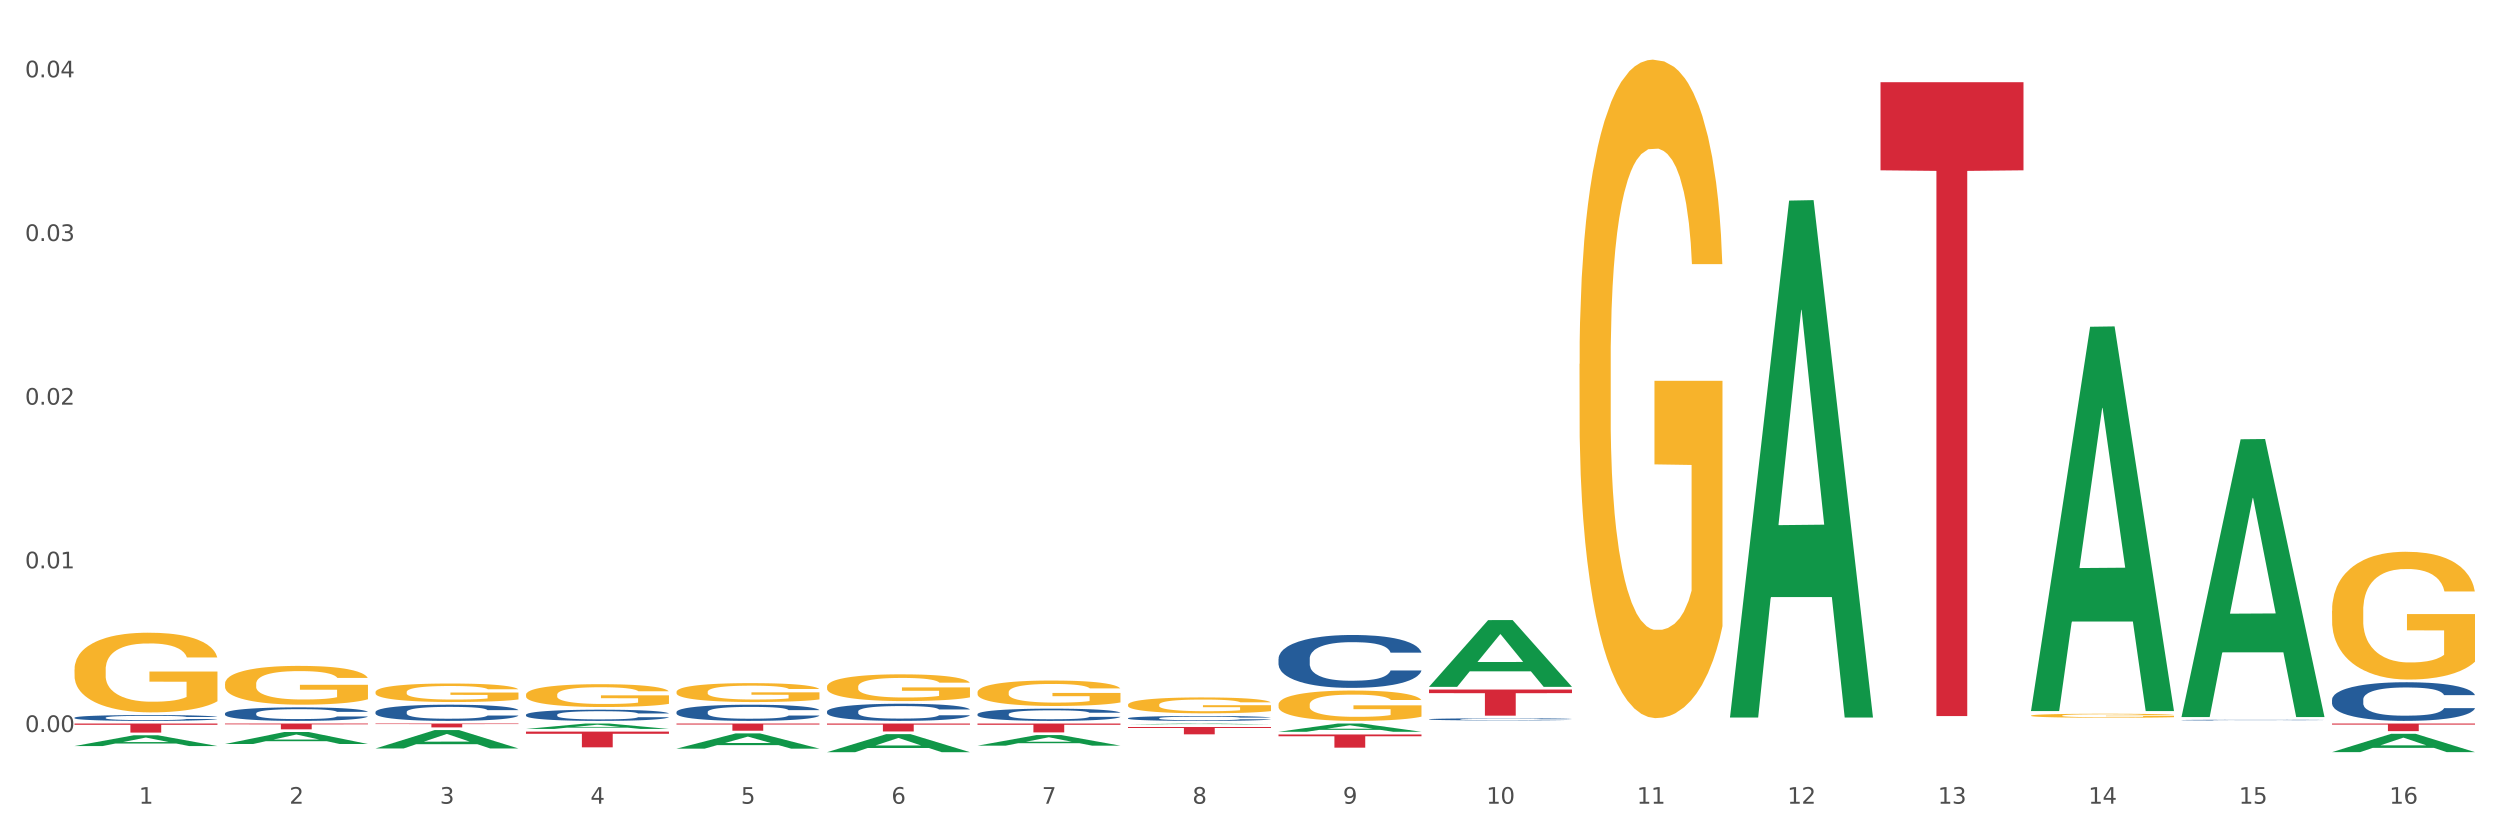 <?xml version="1.0" encoding="utf-8" standalone="no"?>
<!DOCTYPE svg PUBLIC "-//W3C//DTD SVG 1.1//EN"
  "http://www.w3.org/Graphics/SVG/1.1/DTD/svg11.dtd">
<svg xmlns:xlink="http://www.w3.org/1999/xlink" width="1080pt" height="360pt" viewBox="0 0 1080 360" xmlns="http://www.w3.org/2000/svg" version="1.1">
 <rect x="0" y="0" width="1080" height="360" fill="#333333" stroke="none"/>
 <defs>
  <style type="text/css">*{stroke-linejoin: round; stroke-linecap: butt}</style>
 </defs>
 <g id="figure_1">
  <g id="patch_1">
   <path d="M 0 360 
L 1080 360 
L 1080 0 
L 0 0 
z
" style="fill: #ffffff; stroke: #ffffff; stroke-linejoin: miter"/>
  </g>
  <g id="axes_1">
   <g id="matplotlib.axis_1">
    <g id="xtick_1">
     <g id="text_1">
      <!-- 1 -->
      <g style="fill: #4d4d4d" transform="translate(60.004 347.204) scale(0.096 -0.096)">
       <defs>
        <path id="DejaVuSans-31" d="M 794 531 
L 1825 531 
L 1825 4091 
L 703 3866 
L 703 4441 
L 1819 4666 
L 2450 4666 
L 2450 531 
L 3481 531 
L 3481 0 
L 794 0 
L 794 531 
z
" transform="scale(0.016)"/>
       </defs>
       <use xlink:href="#DejaVuSans-31"/>
      </g>
     </g>
    </g>
    <g id="xtick_2">
     <g id="text_2">
      <!-- 2 -->
      <g style="fill: #4d4d4d" transform="translate(125.021 347.204) scale(0.096 -0.096)">
       <defs>
        <path id="DejaVuSans-32" d="M 1228 531 
L 3431 531 
L 3431 0 
L 469 0 
L 469 531 
Q 828 903 1448 1529 
Q 2069 2156 2228 2338 
Q 2531 2678 2651 2914 
Q 2772 3150 2772 3378 
Q 2772 3750 2511 3984 
Q 2250 4219 1831 4219 
Q 1534 4219 1204 4116 
Q 875 4013 500 3803 
L 500 4441 
Q 881 4594 1212 4672 
Q 1544 4750 1819 4750 
Q 2544 4750 2975 4387 
Q 3406 4025 3406 3419 
Q 3406 3131 3298 2873 
Q 3191 2616 2906 2266 
Q 2828 2175 2409 1742 
Q 1991 1309 1228 531 
z
" transform="scale(0.016)"/>
       </defs>
       <use xlink:href="#DejaVuSans-32"/>
      </g>
     </g>
    </g>
    <g id="xtick_3">
     <g id="text_3">
      <!-- 3 -->
      <g style="fill: #4d4d4d" transform="translate(190.039 347.204) scale(0.096 -0.096)">
       <defs>
        <path id="DejaVuSans-33" d="M 2597 2516 
Q 3050 2419 3304 2112 
Q 3559 1806 3559 1356 
Q 3559 666 3084 287 
Q 2609 -91 1734 -91 
Q 1441 -91 1130 -33 
Q 819 25 488 141 
L 488 750 
Q 750 597 1062 519 
Q 1375 441 1716 441 
Q 2309 441 2620 675 
Q 2931 909 2931 1356 
Q 2931 1769 2642 2001 
Q 2353 2234 1838 2234 
L 1294 2234 
L 1294 2753 
L 1863 2753 
Q 2328 2753 2575 2939 
Q 2822 3125 2822 3475 
Q 2822 3834 2567 4026 
Q 2313 4219 1838 4219 
Q 1578 4219 1281 4162 
Q 984 4106 628 3988 
L 628 4550 
Q 988 4650 1302 4700 
Q 1616 4750 1894 4750 
Q 2613 4750 3031 4423 
Q 3450 4097 3450 3541 
Q 3450 3153 3228 2886 
Q 3006 2619 2597 2516 
z
" transform="scale(0.016)"/>
       </defs>
       <use xlink:href="#DejaVuSans-33"/>
      </g>
     </g>
    </g>
    <g id="xtick_4">
     <g id="text_4">
      <!-- 4 -->
      <g style="fill: #4d4d4d" transform="translate(255.056 347.204) scale(0.096 -0.096)">
       <defs>
        <path id="DejaVuSans-34" d="M 2419 4116 
L 825 1625 
L 2419 1625 
L 2419 4116 
z
M 2253 4666 
L 3047 4666 
L 3047 1625 
L 3713 1625 
L 3713 1100 
L 3047 1100 
L 3047 0 
L 2419 0 
L 2419 1100 
L 313 1100 
L 313 1709 
L 2253 4666 
z
" transform="scale(0.016)"/>
       </defs>
       <use xlink:href="#DejaVuSans-34"/>
      </g>
     </g>
    </g>
    <g id="xtick_5">
     <g id="text_5">
      <!-- 5 -->
      <g style="fill: #4d4d4d" transform="translate(320.073 347.204) scale(0.096 -0.096)">
       <defs>
        <path id="DejaVuSans-35" d="M 691 4666 
L 3169 4666 
L 3169 4134 
L 1269 4134 
L 1269 2991 
Q 1406 3038 1543 3061 
Q 1681 3084 1819 3084 
Q 2600 3084 3056 2656 
Q 3513 2228 3513 1497 
Q 3513 744 3044 326 
Q 2575 -91 1722 -91 
Q 1428 -91 1123 -41 
Q 819 9 494 109 
L 494 744 
Q 775 591 1075 516 
Q 1375 441 1709 441 
Q 2250 441 2565 725 
Q 2881 1009 2881 1497 
Q 2881 1984 2565 2268 
Q 2250 2553 1709 2553 
Q 1456 2553 1204 2497 
Q 953 2441 691 2322 
L 691 4666 
z
" transform="scale(0.016)"/>
       </defs>
       <use xlink:href="#DejaVuSans-35"/>
      </g>
     </g>
    </g>
    <g id="xtick_6">
     <g id="text_6">
      <!-- 6 -->
      <g style="fill: #4d4d4d" transform="translate(385.09 347.204) scale(0.096 -0.096)">
       <defs>
        <path id="DejaVuSans-36" d="M 2113 2584 
Q 1688 2584 1439 2293 
Q 1191 2003 1191 1497 
Q 1191 994 1439 701 
Q 1688 409 2113 409 
Q 2538 409 2786 701 
Q 3034 994 3034 1497 
Q 3034 2003 2786 2293 
Q 2538 2584 2113 2584 
z
M 3366 4563 
L 3366 3988 
Q 3128 4100 2886 4159 
Q 2644 4219 2406 4219 
Q 1781 4219 1451 3797 
Q 1122 3375 1075 2522 
Q 1259 2794 1537 2939 
Q 1816 3084 2150 3084 
Q 2853 3084 3261 2657 
Q 3669 2231 3669 1497 
Q 3669 778 3244 343 
Q 2819 -91 2113 -91 
Q 1303 -91 875 529 
Q 447 1150 447 2328 
Q 447 3434 972 4092 
Q 1497 4750 2381 4750 
Q 2619 4750 2861 4703 
Q 3103 4656 3366 4563 
z
" transform="scale(0.016)"/>
       </defs>
       <use xlink:href="#DejaVuSans-36"/>
      </g>
     </g>
    </g>
    <g id="xtick_7">
     <g id="text_7">
      <!-- 7 -->
      <g style="fill: #4d4d4d" transform="translate(450.108 347.204) scale(0.096 -0.096)">
       <defs>
        <path id="DejaVuSans-37" d="M 525 4666 
L 3525 4666 
L 3525 4397 
L 1831 0 
L 1172 0 
L 2766 4134 
L 525 4134 
L 525 4666 
z
" transform="scale(0.016)"/>
       </defs>
       <use xlink:href="#DejaVuSans-37"/>
      </g>
     </g>
    </g>
    <g id="xtick_8">
     <g id="text_8">
      <!-- 8 -->
      <g style="fill: #4d4d4d" transform="translate(515.125 347.204) scale(0.096 -0.096)">
       <defs>
        <path id="DejaVuSans-38" d="M 2034 2216 
Q 1584 2216 1326 1975 
Q 1069 1734 1069 1313 
Q 1069 891 1326 650 
Q 1584 409 2034 409 
Q 2484 409 2743 651 
Q 3003 894 3003 1313 
Q 3003 1734 2745 1975 
Q 2488 2216 2034 2216 
z
M 1403 2484 
Q 997 2584 770 2862 
Q 544 3141 544 3541 
Q 544 4100 942 4425 
Q 1341 4750 2034 4750 
Q 2731 4750 3128 4425 
Q 3525 4100 3525 3541 
Q 3525 3141 3298 2862 
Q 3072 2584 2669 2484 
Q 3125 2378 3379 2068 
Q 3634 1759 3634 1313 
Q 3634 634 3220 271 
Q 2806 -91 2034 -91 
Q 1263 -91 848 271 
Q 434 634 434 1313 
Q 434 1759 690 2068 
Q 947 2378 1403 2484 
z
M 1172 3481 
Q 1172 3119 1398 2916 
Q 1625 2713 2034 2713 
Q 2441 2713 2670 2916 
Q 2900 3119 2900 3481 
Q 2900 3844 2670 4047 
Q 2441 4250 2034 4250 
Q 1625 4250 1398 4047 
Q 1172 3844 1172 3481 
z
" transform="scale(0.016)"/>
       </defs>
       <use xlink:href="#DejaVuSans-38"/>
      </g>
     </g>
    </g>
    <g id="xtick_9">
     <g id="text_9">
      <!-- 9 -->
      <g style="fill: #4d4d4d" transform="translate(580.142 347.204) scale(0.096 -0.096)">
       <defs>
        <path id="DejaVuSans-39" d="M 703 97 
L 703 672 
Q 941 559 1184 500 
Q 1428 441 1663 441 
Q 2288 441 2617 861 
Q 2947 1281 2994 2138 
Q 2813 1869 2534 1725 
Q 2256 1581 1919 1581 
Q 1219 1581 811 2004 
Q 403 2428 403 3163 
Q 403 3881 828 4315 
Q 1253 4750 1959 4750 
Q 2769 4750 3195 4129 
Q 3622 3509 3622 2328 
Q 3622 1225 3098 567 
Q 2575 -91 1691 -91 
Q 1453 -91 1209 -44 
Q 966 3 703 97 
z
M 1959 2075 
Q 2384 2075 2632 2365 
Q 2881 2656 2881 3163 
Q 2881 3666 2632 3958 
Q 2384 4250 1959 4250 
Q 1534 4250 1286 3958 
Q 1038 3666 1038 3163 
Q 1038 2656 1286 2365 
Q 1534 2075 1959 2075 
z
" transform="scale(0.016)"/>
       </defs>
       <use xlink:href="#DejaVuSans-39"/>
      </g>
     </g>
    </g>
    <g id="xtick_10">
     <g id="text_10">
      <!-- 10 -->
      <g style="fill: #4d4d4d" transform="translate(642.105 347.204) scale(0.096 -0.096)">
       <defs>
        <path id="DejaVuSans-30" d="M 2034 4250 
Q 1547 4250 1301 3770 
Q 1056 3291 1056 2328 
Q 1056 1369 1301 889 
Q 1547 409 2034 409 
Q 2525 409 2770 889 
Q 3016 1369 3016 2328 
Q 3016 3291 2770 3770 
Q 2525 4250 2034 4250 
z
M 2034 4750 
Q 2819 4750 3233 4129 
Q 3647 3509 3647 2328 
Q 3647 1150 3233 529 
Q 2819 -91 2034 -91 
Q 1250 -91 836 529 
Q 422 1150 422 2328 
Q 422 3509 836 4129 
Q 1250 4750 2034 4750 
z
" transform="scale(0.016)"/>
       </defs>
       <use xlink:href="#DejaVuSans-31"/>
       <use xlink:href="#DejaVuSans-30" transform="translate(63.623 0)"/>
      </g>
     </g>
    </g>
    <g id="xtick_11">
     <g id="text_11">
      <!-- 11 -->
      <g style="fill: #4d4d4d" transform="translate(707.123 347.204) scale(0.096 -0.096)">
       <use xlink:href="#DejaVuSans-31"/>
       <use xlink:href="#DejaVuSans-31" transform="translate(63.623 0)"/>
      </g>
     </g>
    </g>
    <g id="xtick_12">
     <g id="text_12">
      <!-- 12 -->
      <g style="fill: #4d4d4d" transform="translate(772.14 347.204) scale(0.096 -0.096)">
       <use xlink:href="#DejaVuSans-31"/>
       <use xlink:href="#DejaVuSans-32" transform="translate(63.623 0)"/>
      </g>
     </g>
    </g>
    <g id="xtick_13">
     <g id="text_13">
      <!-- 13 -->
      <g style="fill: #4d4d4d" transform="translate(837.157 347.204) scale(0.096 -0.096)">
       <use xlink:href="#DejaVuSans-31"/>
       <use xlink:href="#DejaVuSans-33" transform="translate(63.623 0)"/>
      </g>
     </g>
    </g>
    <g id="xtick_14">
     <g id="text_14">
      <!-- 14 -->
      <g style="fill: #4d4d4d" transform="translate(902.174 347.204) scale(0.096 -0.096)">
       <use xlink:href="#DejaVuSans-31"/>
       <use xlink:href="#DejaVuSans-34" transform="translate(63.623 0)"/>
      </g>
     </g>
    </g>
    <g id="xtick_15">
     <g id="text_15">
      <!-- 15 -->
      <g style="fill: #4d4d4d" transform="translate(967.192 347.204) scale(0.096 -0.096)">
       <use xlink:href="#DejaVuSans-31"/>
       <use xlink:href="#DejaVuSans-35" transform="translate(63.623 0)"/>
      </g>
     </g>
    </g>
    <g id="xtick_16">
     <g id="text_16">
      <!-- 16 -->
      <g style="fill: #4d4d4d" transform="translate(1032.209 347.204) scale(0.096 -0.096)">
       <use xlink:href="#DejaVuSans-31"/>
       <use xlink:href="#DejaVuSans-36" transform="translate(63.623 0)"/>
      </g>
     </g>
    </g>
    <g id="xtick_17"/>
    <g id="xtick_18"/>
    <g id="xtick_19"/>
    <g id="xtick_20"/>
    <g id="xtick_21"/>
    <g id="xtick_22"/>
    <g id="xtick_23"/>
    <g id="xtick_24"/>
    <g id="xtick_25"/>
    <g id="xtick_26"/>
    <g id="xtick_27"/>
    <g id="xtick_28"/>
    <g id="xtick_29"/>
    <g id="xtick_30"/>
    <g id="xtick_31"/>
   </g>
   <g id="matplotlib.axis_2">
    <g id="ytick_1">
     <g id="text_17">
      <!-- 0.00 -->
      <g style="fill: #4d4d4d" transform="translate(10.8 316.225) scale(0.096 -0.096)">
       <defs>
        <path id="DejaVuSans-2e" d="M 684 794 
L 1344 794 
L 1344 0 
L 684 0 
L 684 794 
z
" transform="scale(0.016)"/>
       </defs>
       <use xlink:href="#DejaVuSans-30"/>
       <use xlink:href="#DejaVuSans-2e" transform="translate(63.623 0)"/>
       <use xlink:href="#DejaVuSans-30" transform="translate(95.41 0)"/>
       <use xlink:href="#DejaVuSans-30" transform="translate(159.033 0)"/>
      </g>
     </g>
    </g>
    <g id="ytick_2">
     <g id="text_18">
      <!-- 0.01 -->
      <g style="fill: #4d4d4d" transform="translate(10.8 245.52) scale(0.096 -0.096)">
       <use xlink:href="#DejaVuSans-30"/>
       <use xlink:href="#DejaVuSans-2e" transform="translate(63.623 0)"/>
       <use xlink:href="#DejaVuSans-30" transform="translate(95.41 0)"/>
       <use xlink:href="#DejaVuSans-31" transform="translate(159.033 0)"/>
      </g>
     </g>
    </g>
    <g id="ytick_3">
     <g id="text_19">
      <!-- 0.02 -->
      <g style="fill: #4d4d4d" transform="translate(10.8 174.815) scale(0.096 -0.096)">
       <use xlink:href="#DejaVuSans-30"/>
       <use xlink:href="#DejaVuSans-2e" transform="translate(63.623 0)"/>
       <use xlink:href="#DejaVuSans-30" transform="translate(95.41 0)"/>
       <use xlink:href="#DejaVuSans-32" transform="translate(159.033 0)"/>
      </g>
     </g>
    </g>
    <g id="ytick_4">
     <g id="text_20">
      <!-- 0.03 -->
      <g style="fill: #4d4d4d" transform="translate(10.8 104.11) scale(0.096 -0.096)">
       <use xlink:href="#DejaVuSans-30"/>
       <use xlink:href="#DejaVuSans-2e" transform="translate(63.623 0)"/>
       <use xlink:href="#DejaVuSans-30" transform="translate(95.41 0)"/>
       <use xlink:href="#DejaVuSans-33" transform="translate(159.033 0)"/>
      </g>
     </g>
    </g>
    <g id="ytick_5">
     <g id="text_21">
      <!-- 0.04 -->
      <g style="fill: #4d4d4d" transform="translate(10.8 33.405) scale(0.096 -0.096)">
       <use xlink:href="#DejaVuSans-30"/>
       <use xlink:href="#DejaVuSans-2e" transform="translate(63.623 0)"/>
       <use xlink:href="#DejaVuSans-30" transform="translate(95.41 0)"/>
       <use xlink:href="#DejaVuSans-34" transform="translate(159.033 0)"/>
      </g>
     </g>
    </g>
    <g id="ytick_6"/>
    <g id="ytick_7"/>
    <g id="ytick_8"/>
    <g id="ytick_9"/>
   </g>
   <g id="PolyCollection_1">
    <path d="M 32.175 322.29 
L 32.239 322.286 
L 57.709 317.649 
L 68.28 317.645 
L 93.941 322.299 
L 81.715 322.299 
L 76.176 321.215 
L 49.877 321.215 
L 49.686 321.233 
L 44.337 322.299 
L 32.175 322.299 
L 32.175 322.29 
L 53.188 320.568 
L 72.864 320.564 
L 63.122 318.637 
L 62.995 318.628 
L 62.867 318.641 
L 53.125 320.564 
L 53.188 320.568 
L 32.175 322.29 
z
" clip-path="url(#pe250dedb6b)" style="fill: #109648"/>
    <path d="M 227.227 308.763 
L 227.3 308.758 
L 227.3 308.634 
L 227.519 308.466 
L 228.322 308.156 
L 229.344 307.922 
L 231.096 307.648 
L 232.045 307.533 
L 233.287 307.404 
L 235.842 307.196 
L 238.762 307.019 
L 240.807 306.922 
L 242.34 306.86 
L 245.771 306.749 
L 247.743 306.701 
L 249.787 306.661 
L 251.539 306.634 
L 254.459 306.603 
L 256.796 306.59 
L 259.497 306.586 
L 261.76 306.59 
L 264.754 306.608 
L 269.134 306.661 
L 270.814 306.692 
L 273.077 306.745 
L 275.413 306.816 
L 277.312 306.887 
L 279.502 306.988 
L 281.765 307.121 
L 283.955 307.289 
L 285.489 307.444 
L 286.73 307.608 
L 287.825 307.807 
L 288.628 308.024 
L 288.993 308.205 
L 275.632 308.205 
L 275.267 308.041 
L 274.537 307.864 
L 273.807 307.745 
L 273.004 307.648 
L 271.763 307.537 
L 270.668 307.466 
L 268.842 307.382 
L 267.163 307.329 
L 265.776 307.298 
L 264.097 307.272 
L 260.519 307.245 
L 257.964 307.245 
L 256.358 307.254 
L 254.386 307.276 
L 252.707 307.307 
L 250.736 307.36 
L 249.203 307.418 
L 247.669 307.493 
L 246.793 307.546 
L 245.479 307.643 
L 244.603 307.723 
L 243.435 307.86 
L 242.778 307.957 
L 241.61 308.21 
L 241.099 308.395 
L 240.88 308.524 
L 240.734 308.665 
L 240.734 309.356 
L 241.172 309.665 
L 241.537 309.798 
L 242.121 309.949 
L 243.216 310.143 
L 244.822 310.333 
L 246.501 310.471 
L 247.889 310.555 
L 249.203 310.617 
L 250.517 310.665 
L 252.123 310.71 
L 253.437 310.736 
L 255.409 310.763 
L 257.745 310.776 
L 259.57 310.776 
L 263.294 310.754 
L 264.973 310.732 
L 266.579 310.701 
L 268.331 310.652 
L 269.718 310.599 
L 270.522 310.559 
L 271.836 310.475 
L 272.858 310.387 
L 273.734 310.285 
L 274.318 310.196 
L 274.975 310.064 
L 275.486 309.913 
L 275.632 309.833 
L 288.993 309.833 
L 288.701 309.993 
L 288.19 310.148 
L 287.168 310.356 
L 286.365 310.475 
L 285.124 310.621 
L 283.809 310.745 
L 281.984 310.882 
L 280.305 310.984 
L 278.553 311.072 
L 276.654 311.152 
L 273.223 311.263 
L 271.982 311.294 
L 269.353 311.347 
L 267.309 311.378 
L 264.316 311.409 
L 261.249 311.426 
L 258.037 311.431 
L 255.19 311.422 
L 252.05 311.395 
L 250.079 311.369 
L 247.889 311.329 
L 245.333 311.267 
L 242.924 311.192 
L 240.661 311.103 
L 238.543 311.002 
L 236.572 310.887 
L 234.017 310.696 
L 232.118 310.51 
L 230.731 310.338 
L 229.782 310.192 
L 228.833 310.006 
L 228.322 309.878 
L 227.519 309.568 
L 227.227 309.28 
L 227.227 308.763 
z
" clip-path="url(#pe250dedb6b)" style="fill: #255c99"/>
    <path d="M 162.209 307.573 
L 162.282 307.567 
L 162.282 307.388 
L 162.502 307.145 
L 163.305 306.697 
L 164.327 306.358 
L 166.079 305.961 
L 167.028 305.795 
L 168.269 305.609 
L 170.825 305.309 
L 173.745 305.053 
L 175.789 304.912 
L 177.323 304.823 
L 180.754 304.663 
L 182.725 304.592 
L 184.77 304.535 
L 186.522 304.496 
L 189.442 304.452 
L 191.778 304.432 
L 194.48 304.426 
L 196.743 304.432 
L 199.737 304.458 
L 204.117 304.535 
L 205.796 304.58 
L 208.06 304.656 
L 210.396 304.759 
L 212.294 304.861 
L 214.485 305.008 
L 216.748 305.2 
L 218.938 305.443 
L 220.471 305.667 
L 221.713 305.904 
L 222.808 306.192 
L 223.611 306.505 
L 223.976 306.767 
L 210.615 306.767 
L 210.25 306.531 
L 209.52 306.275 
L 208.79 306.102 
L 207.987 305.961 
L 206.746 305.801 
L 205.65 305.699 
L 203.825 305.578 
L 202.146 305.501 
L 200.759 305.456 
L 199.079 305.418 
L 195.502 305.379 
L 192.947 305.379 
L 191.34 305.392 
L 189.369 305.424 
L 187.69 305.469 
L 185.719 305.546 
L 184.185 305.629 
L 182.652 305.737 
L 181.776 305.814 
L 180.462 305.955 
L 179.586 306.07 
L 178.418 306.268 
L 177.761 306.409 
L 176.592 306.774 
L 176.081 307.042 
L 175.862 307.228 
L 175.716 307.433 
L 175.716 308.431 
L 176.154 308.878 
L 176.519 309.07 
L 177.104 309.288 
L 178.199 309.569 
L 179.805 309.844 
L 181.484 310.043 
L 182.871 310.164 
L 184.185 310.254 
L 185.5 310.324 
L 187.106 310.388 
L 188.42 310.426 
L 190.391 310.465 
L 192.728 310.484 
L 194.553 310.484 
L 198.276 310.452 
L 199.956 310.42 
L 201.562 310.375 
L 203.314 310.305 
L 204.701 310.228 
L 205.504 310.171 
L 206.819 310.049 
L 207.841 309.921 
L 208.717 309.774 
L 209.301 309.646 
L 209.958 309.454 
L 210.469 309.237 
L 210.615 309.121 
L 223.976 309.121 
L 223.684 309.352 
L 223.173 309.576 
L 222.151 309.876 
L 221.348 310.049 
L 220.106 310.26 
L 218.792 310.439 
L 216.967 310.638 
L 215.288 310.785 
L 213.535 310.913 
L 211.637 311.028 
L 208.206 311.188 
L 206.965 311.233 
L 204.336 311.309 
L 202.292 311.354 
L 199.299 311.399 
L 196.232 311.424 
L 193.02 311.431 
L 190.172 311.418 
L 187.033 311.38 
L 185.062 311.341 
L 182.871 311.284 
L 180.316 311.194 
L 177.907 311.085 
L 175.643 310.957 
L 173.526 310.81 
L 171.555 310.644 
L 168.999 310.369 
L 167.101 310.1 
L 165.714 309.851 
L 164.765 309.64 
L 163.816 309.371 
L 163.305 309.185 
L 162.502 308.738 
L 162.209 308.322 
L 162.209 307.573 
z
" clip-path="url(#pe250dedb6b)" style="fill: #255c99"/>
    <path d="M 97.192 308.204 
L 97.265 308.199 
L 97.265 308.049 
L 97.484 307.846 
L 98.287 307.471 
L 99.31 307.188 
L 101.062 306.856 
L 102.011 306.717 
L 103.252 306.562 
L 105.807 306.31 
L 108.728 306.096 
L 110.772 305.979 
L 112.305 305.904 
L 115.737 305.77 
L 117.708 305.711 
L 119.752 305.663 
L 121.505 305.631 
L 124.425 305.593 
L 126.761 305.577 
L 129.463 305.572 
L 131.726 305.577 
L 134.719 305.599 
L 139.1 305.663 
L 140.779 305.7 
L 143.042 305.765 
L 145.379 305.85 
L 147.277 305.936 
L 149.467 306.059 
L 151.731 306.219 
L 153.921 306.423 
L 155.454 306.61 
L 156.695 306.808 
L 157.79 307.049 
L 158.594 307.311 
L 158.959 307.53 
L 145.598 307.53 
L 145.233 307.332 
L 144.503 307.118 
L 143.773 306.974 
L 142.969 306.856 
L 141.728 306.722 
L 140.633 306.637 
L 138.808 306.535 
L 137.129 306.471 
L 135.741 306.433 
L 134.062 306.401 
L 130.485 306.369 
L 127.929 306.369 
L 126.323 306.38 
L 124.352 306.407 
L 122.673 306.444 
L 120.701 306.508 
L 119.168 306.578 
L 117.635 306.669 
L 116.759 306.733 
L 115.445 306.851 
L 114.569 306.947 
L 113.4 307.113 
L 112.743 307.231 
L 111.575 307.536 
L 111.064 307.76 
L 110.845 307.916 
L 110.699 308.087 
L 110.699 308.921 
L 111.137 309.296 
L 111.502 309.456 
L 112.086 309.638 
L 113.181 309.874 
L 114.788 310.104 
L 116.467 310.27 
L 117.854 310.371 
L 119.168 310.446 
L 120.482 310.505 
L 122.089 310.559 
L 123.403 310.591 
L 125.374 310.623 
L 127.71 310.639 
L 129.536 310.639 
L 133.259 310.612 
L 134.938 310.585 
L 136.545 310.548 
L 138.297 310.489 
L 139.684 310.425 
L 140.487 310.377 
L 141.801 310.275 
L 142.823 310.168 
L 143.7 310.045 
L 144.284 309.938 
L 144.941 309.778 
L 145.452 309.596 
L 145.598 309.499 
L 158.959 309.499 
L 158.667 309.692 
L 158.156 309.879 
L 157.133 310.131 
L 156.33 310.275 
L 155.089 310.452 
L 153.775 310.601 
L 151.95 310.767 
L 150.27 310.89 
L 148.518 310.997 
L 146.62 311.094 
L 143.188 311.228 
L 141.947 311.265 
L 139.319 311.329 
L 137.275 311.367 
L 134.281 311.404 
L 131.215 311.425 
L 128.002 311.431 
L 125.155 311.42 
L 122.016 311.388 
L 120.044 311.356 
L 117.854 311.308 
L 115.299 311.233 
L 112.889 311.142 
L 110.626 311.035 
L 108.509 310.912 
L 106.538 310.773 
L 103.982 310.543 
L 102.084 310.318 
L 100.697 310.109 
L 99.748 309.933 
L 98.798 309.708 
L 98.287 309.553 
L 97.484 309.178 
L 97.192 308.83 
L 97.192 308.204 
z
" clip-path="url(#pe250dedb6b)" style="fill: #255c99"/>
    <path d="M 32.175 310.036 
L 32.248 310.033 
L 32.248 309.968 
L 32.467 309.881 
L 33.27 309.719 
L 34.292 309.596 
L 36.045 309.452 
L 36.994 309.392 
L 38.235 309.325 
L 40.79 309.216 
L 43.711 309.124 
L 45.755 309.073 
L 47.288 309.041 
L 50.72 308.983 
L 52.691 308.957 
L 54.735 308.936 
L 56.487 308.923 
L 59.408 308.906 
L 61.744 308.899 
L 64.445 308.897 
L 66.709 308.899 
L 69.702 308.909 
L 74.083 308.936 
L 75.762 308.953 
L 78.025 308.98 
L 80.362 309.017 
L 82.26 309.054 
L 84.45 309.108 
L 86.713 309.177 
L 88.904 309.265 
L 90.437 309.346 
L 91.678 309.432 
L 92.773 309.536 
L 93.576 309.649 
L 93.941 309.744 
L 80.581 309.744 
L 80.216 309.658 
L 79.485 309.566 
L 78.755 309.503 
L 77.952 309.452 
L 76.711 309.395 
L 75.616 309.358 
L 73.791 309.314 
L 72.111 309.286 
L 70.724 309.27 
L 69.045 309.256 
L 65.468 309.242 
L 62.912 309.242 
L 61.306 309.246 
L 59.335 309.258 
L 57.655 309.274 
L 55.684 309.302 
L 54.151 309.332 
L 52.618 309.371 
L 51.742 309.399 
L 50.427 309.45 
L 49.551 309.492 
L 48.383 309.563 
L 47.726 309.614 
L 46.558 309.746 
L 46.047 309.843 
L 45.828 309.911 
L 45.682 309.985 
L 45.682 310.346 
L 46.12 310.508 
L 46.485 310.577 
L 47.069 310.656 
L 48.164 310.757 
L 49.77 310.857 
L 51.45 310.929 
L 52.837 310.973 
L 54.151 311.005 
L 55.465 311.031 
L 57.071 311.054 
L 58.386 311.068 
L 60.357 311.081 
L 62.693 311.088 
L 64.518 311.088 
L 68.242 311.077 
L 69.921 311.065 
L 71.527 311.049 
L 73.28 311.024 
L 74.667 310.996 
L 75.47 310.975 
L 76.784 310.931 
L 77.806 310.885 
L 78.682 310.832 
L 79.266 310.785 
L 79.923 310.716 
L 80.435 310.637 
L 80.581 310.596 
L 93.941 310.596 
L 93.649 310.679 
L 93.138 310.76 
L 92.116 310.869 
L 91.313 310.931 
L 90.072 311.007 
L 88.758 311.072 
L 86.932 311.144 
L 85.253 311.197 
L 83.501 311.243 
L 81.603 311.285 
L 78.171 311.343 
L 76.93 311.359 
L 74.302 311.387 
L 72.257 311.403 
L 69.264 311.419 
L 66.198 311.429 
L 62.985 311.431 
L 60.138 311.426 
L 56.998 311.412 
L 55.027 311.398 
L 52.837 311.378 
L 50.281 311.345 
L 47.872 311.306 
L 45.609 311.26 
L 43.492 311.206 
L 41.52 311.146 
L 38.965 311.047 
L 37.067 310.95 
L 35.679 310.859 
L 34.73 310.783 
L 33.781 310.686 
L 33.27 310.619 
L 32.467 310.457 
L 32.175 310.306 
L 32.175 310.036 
z
" clip-path="url(#pe250dedb6b)" style="fill: #255c99"/>
    <path d="M 32.175 312.578 
L 93.941 312.578 
L 93.941 313.123 
L 69.645 313.126 
L 69.645 316.497 
L 56.325 316.497 
L 56.325 313.126 
L 32.175 313.123 
L 32.175 312.582 
L 32.175 312.578 
z
" clip-path="url(#pe250dedb6b)" style="fill: #d62839"/>
    <path d="M 97.192 312.578 
L 158.959 312.578 
L 158.959 312.925 
L 134.662 312.928 
L 134.662 315.076 
L 121.343 315.076 
L 121.343 312.928 
L 97.192 312.925 
L 97.192 312.58 
L 97.192 312.578 
z
" clip-path="url(#pe250dedb6b)" style="fill: #d62839"/>
    <path d="M 292.244 307.577 
L 292.317 307.571 
L 292.317 307.392 
L 292.536 307.149 
L 293.339 306.701 
L 294.361 306.363 
L 296.113 305.966 
L 297.063 305.8 
L 298.304 305.615 
L 300.859 305.315 
L 303.78 305.059 
L 305.824 304.918 
L 307.357 304.829 
L 310.788 304.669 
L 312.76 304.599 
L 314.804 304.541 
L 316.556 304.503 
L 319.477 304.458 
L 321.813 304.439 
L 324.514 304.433 
L 326.778 304.439 
L 329.771 304.465 
L 334.152 304.541 
L 335.831 304.586 
L 338.094 304.663 
L 340.431 304.765 
L 342.329 304.867 
L 344.519 305.014 
L 346.782 305.206 
L 348.973 305.449 
L 350.506 305.673 
L 351.747 305.909 
L 352.842 306.197 
L 353.645 306.51 
L 354.01 306.772 
L 340.65 306.772 
L 340.284 306.535 
L 339.554 306.28 
L 338.824 306.107 
L 338.021 305.966 
L 336.78 305.807 
L 335.685 305.704 
L 333.86 305.583 
L 332.18 305.506 
L 330.793 305.462 
L 329.114 305.423 
L 325.536 305.385 
L 322.981 305.385 
L 321.375 305.398 
L 319.404 305.43 
L 317.724 305.474 
L 315.753 305.551 
L 314.22 305.634 
L 312.687 305.743 
L 311.811 305.82 
L 310.496 305.96 
L 309.62 306.075 
L 308.452 306.273 
L 307.795 306.414 
L 306.627 306.778 
L 306.116 307.047 
L 305.897 307.232 
L 305.751 307.436 
L 305.751 308.433 
L 306.189 308.881 
L 306.554 309.073 
L 307.138 309.29 
L 308.233 309.571 
L 309.839 309.846 
L 311.519 310.044 
L 312.906 310.165 
L 314.22 310.255 
L 315.534 310.325 
L 317.14 310.389 
L 318.455 310.427 
L 320.426 310.466 
L 322.762 310.485 
L 324.587 310.485 
L 328.311 310.453 
L 329.99 310.421 
L 331.596 310.376 
L 333.349 310.306 
L 334.736 310.229 
L 335.539 310.172 
L 336.853 310.05 
L 337.875 309.923 
L 338.751 309.776 
L 339.335 309.648 
L 339.992 309.456 
L 340.504 309.239 
L 340.65 309.124 
L 354.01 309.124 
L 353.718 309.354 
L 353.207 309.577 
L 352.185 309.878 
L 351.382 310.05 
L 350.141 310.261 
L 348.827 310.44 
L 347.001 310.638 
L 345.322 310.785 
L 343.57 310.913 
L 341.672 311.028 
L 338.24 311.188 
L 336.999 311.233 
L 334.371 311.309 
L 332.326 311.354 
L 329.333 311.399 
L 326.267 311.424 
L 323.054 311.431 
L 320.207 311.418 
L 317.067 311.38 
L 315.096 311.341 
L 312.906 311.284 
L 310.35 311.194 
L 307.941 311.086 
L 305.678 310.958 
L 303.561 310.811 
L 301.589 310.645 
L 299.034 310.37 
L 297.136 310.101 
L 295.748 309.852 
L 294.799 309.641 
L 293.85 309.373 
L 293.339 309.188 
L 292.536 308.74 
L 292.244 308.325 
L 292.244 307.577 
z
" clip-path="url(#pe250dedb6b)" style="fill: #255c99"/>
    <path d="M 162.209 312.578 
L 223.976 312.578 
L 223.976 312.81 
L 199.679 312.812 
L 199.679 314.249 
L 186.36 314.249 
L 186.36 312.812 
L 162.209 312.81 
L 162.209 312.58 
L 162.209 312.578 
z
" clip-path="url(#pe250dedb6b)" style="fill: #d62839"/>
    <path d="M 292.244 312.578 
L 354.01 312.578 
L 354.01 313.01 
L 329.714 313.013 
L 329.714 315.685 
L 316.394 315.685 
L 316.394 313.013 
L 292.244 313.01 
L 292.244 312.581 
L 292.244 312.578 
z
" clip-path="url(#pe250dedb6b)" style="fill: #d62839"/>
    <path d="M 357.261 312.578 
L 419.028 312.578 
L 419.028 313.054 
L 394.731 313.057 
L 394.731 316.004 
L 381.412 316.004 
L 381.412 313.057 
L 357.261 313.054 
L 357.261 312.581 
L 357.261 312.578 
z
" clip-path="url(#pe250dedb6b)" style="fill: #d62839"/>
    <path d="M 422.278 312.578 
L 484.045 312.578 
L 484.045 313.108 
L 459.748 313.111 
L 459.748 316.389 
L 446.429 316.389 
L 446.429 313.111 
L 422.278 313.108 
L 422.278 312.582 
L 422.278 312.578 
z
" clip-path="url(#pe250dedb6b)" style="fill: #d62839"/>
    <path d="M 32.175 289.233 
L 32.248 289.202 
L 32.248 288.07 
L 32.394 287.095 
L 33.123 284.737 
L 34.217 282.788 
L 35.019 281.751 
L 35.821 280.902 
L 36.769 280.053 
L 37.936 279.173 
L 40.051 277.884 
L 41.363 277.224 
L 42.968 276.532 
L 45.885 275.526 
L 47.999 274.96 
L 50.187 274.489 
L 53.76 273.923 
L 56.094 273.671 
L 58.573 273.483 
L 61.563 273.357 
L 63.824 273.325 
L 68.783 273.42 
L 73.012 273.703 
L 75.054 273.923 
L 77.679 274.3 
L 79.065 274.551 
L 81.326 275.055 
L 83.659 275.715 
L 85.263 276.281 
L 87.67 277.349 
L 89.493 278.418 
L 91.17 279.739 
L 92.045 280.65 
L 92.702 281.499 
L 93.285 282.474 
L 93.868 284.014 
L 80.742 284.014 
L 80.232 282.914 
L 79.43 281.877 
L 78.263 280.87 
L 77.242 280.242 
L 75.492 279.456 
L 73.887 278.953 
L 72.21 278.576 
L 70.168 278.261 
L 68.564 278.104 
L 66.303 277.978 
L 61.855 278.01 
L 58.865 278.261 
L 56.823 278.576 
L 55.511 278.858 
L 54.344 279.173 
L 53.031 279.613 
L 51.5 280.273 
L 50.406 280.87 
L 49.312 281.625 
L 48.437 282.38 
L 47.635 283.26 
L 46.979 284.203 
L 46.468 285.177 
L 46.031 286.372 
L 45.666 288.353 
L 45.666 292.66 
L 45.812 293.634 
L 46.176 294.923 
L 46.614 295.898 
L 47.343 297.061 
L 47.999 297.847 
L 49.239 298.979 
L 50.625 299.922 
L 51.719 300.519 
L 52.812 301.022 
L 54.708 301.714 
L 56.823 302.28 
L 58.646 302.625 
L 61.126 302.94 
L 62.803 303.066 
L 64.261 303.128 
L 67.835 303.128 
L 70.387 303.034 
L 73.231 302.814 
L 75.419 302.531 
L 77.242 302.185 
L 79.284 301.619 
L 80.596 301.085 
L 80.596 294.515 
L 64.553 294.483 
L 64.553 290.113 
L 93.941 290.113 
L 93.941 302.94 
L 92.702 303.6 
L 91.316 304.197 
L 89.858 304.732 
L 87.67 305.392 
L 85.045 306.021 
L 82.711 306.461 
L 80.232 306.838 
L 77.315 307.184 
L 73.523 307.498 
L 71.189 307.624 
L 68.272 307.718 
L 64.845 307.75 
L 61.855 307.687 
L 58.938 307.53 
L 55.875 307.247 
L 52.885 306.838 
L 50.625 306.429 
L 48.364 305.926 
L 45.958 305.266 
L 44.062 304.637 
L 42.603 304.072 
L 40.999 303.349 
L 39.249 302.405 
L 37.936 301.557 
L 36.769 300.676 
L 35.529 299.545 
L 34.654 298.57 
L 33.779 297.344 
L 33.269 296.432 
L 32.685 295.018 
L 32.248 293.037 
L 32.175 289.233 
z
" clip-path="url(#pe250dedb6b)" style="fill: #f7b32b"/>
    <path d="M 552.313 317.279 
L 614.079 317.279 
L 614.079 318.072 
L 589.783 318.077 
L 589.783 322.983 
L 576.463 322.983 
L 576.463 318.077 
L 552.313 318.072 
L 552.313 317.285 
L 552.313 317.279 
z
" clip-path="url(#pe250dedb6b)" style="fill: #d62839"/>
    <path d="M 617.33 297.873 
L 679.097 297.873 
L 679.097 299.443 
L 654.8 299.453 
L 654.8 309.166 
L 641.481 309.166 
L 641.481 299.453 
L 617.33 299.443 
L 617.33 297.884 
L 617.33 297.873 
z
" clip-path="url(#pe250dedb6b)" style="fill: #d62839"/>
    <path d="M 227.227 316.05 
L 288.993 316.05 
L 288.993 316.995 
L 264.696 317.002 
L 264.696 322.855 
L 251.377 322.855 
L 251.377 317.002 
L 227.227 316.995 
L 227.227 316.056 
L 227.227 316.05 
z
" clip-path="url(#pe250dedb6b)" style="fill: #d62839"/>
    <path d="M 357.261 307.347 
L 357.334 307.34 
L 357.334 307.15 
L 357.553 306.893 
L 358.356 306.419 
L 359.378 306.06 
L 361.131 305.64 
L 362.08 305.464 
L 363.321 305.267 
L 365.876 304.949 
L 368.797 304.678 
L 370.841 304.529 
L 372.374 304.434 
L 375.806 304.265 
L 377.777 304.19 
L 379.821 304.129 
L 381.574 304.089 
L 384.494 304.041 
L 386.83 304.021 
L 389.532 304.014 
L 391.795 304.021 
L 394.788 304.048 
L 399.169 304.129 
L 400.848 304.177 
L 403.111 304.258 
L 405.448 304.367 
L 407.346 304.475 
L 409.536 304.631 
L 411.8 304.834 
L 413.99 305.091 
L 415.523 305.328 
L 416.764 305.579 
L 417.859 305.884 
L 418.663 306.216 
L 419.028 306.493 
L 405.667 306.493 
L 405.302 306.243 
L 404.572 305.972 
L 403.842 305.789 
L 403.038 305.64 
L 401.797 305.471 
L 400.702 305.362 
L 398.877 305.233 
L 397.198 305.152 
L 395.81 305.105 
L 394.131 305.064 
L 390.554 305.024 
L 387.998 305.024 
L 386.392 305.037 
L 384.421 305.071 
L 382.742 305.118 
L 380.77 305.2 
L 379.237 305.288 
L 377.704 305.403 
L 376.828 305.484 
L 375.514 305.633 
L 374.638 305.755 
L 373.469 305.965 
L 372.812 306.114 
L 371.644 306.5 
L 371.133 306.785 
L 370.914 306.981 
L 370.768 307.198 
L 370.768 308.254 
L 371.206 308.728 
L 371.571 308.932 
L 372.155 309.162 
L 373.25 309.46 
L 374.857 309.751 
L 376.536 309.961 
L 377.923 310.09 
L 379.237 310.185 
L 380.551 310.259 
L 382.158 310.327 
L 383.472 310.367 
L 385.443 310.408 
L 387.779 310.428 
L 389.605 310.428 
L 393.328 310.395 
L 395.007 310.361 
L 396.614 310.313 
L 398.366 310.239 
L 399.753 310.157 
L 400.556 310.097 
L 401.87 309.968 
L 402.892 309.832 
L 403.769 309.677 
L 404.353 309.541 
L 405.01 309.338 
L 405.521 309.108 
L 405.667 308.986 
L 419.028 308.986 
L 418.736 309.23 
L 418.224 309.467 
L 417.202 309.785 
L 416.399 309.968 
L 415.158 310.191 
L 413.844 310.381 
L 412.019 310.591 
L 410.339 310.747 
L 408.587 310.882 
L 406.689 311.004 
L 403.257 311.173 
L 402.016 311.221 
L 399.388 311.302 
L 397.344 311.35 
L 394.35 311.397 
L 391.284 311.424 
L 388.071 311.431 
L 385.224 311.417 
L 382.085 311.377 
L 380.113 311.336 
L 377.923 311.275 
L 375.368 311.18 
L 372.958 311.065 
L 370.695 310.93 
L 368.578 310.774 
L 366.606 310.598 
L 364.051 310.307 
L 362.153 310.022 
L 360.766 309.758 
L 359.817 309.534 
L 358.867 309.25 
L 358.356 309.053 
L 357.553 308.579 
L 357.261 308.139 
L 357.261 307.347 
z
" clip-path="url(#pe250dedb6b)" style="fill: #255c99"/>
    <path d="M 422.278 308.515 
L 422.351 308.51 
L 422.351 308.375 
L 422.57 308.191 
L 423.374 307.853 
L 424.396 307.597 
L 426.148 307.297 
L 427.097 307.171 
L 428.338 307.031 
L 430.894 306.804 
L 433.814 306.61 
L 435.858 306.504 
L 437.391 306.436 
L 440.823 306.315 
L 442.794 306.262 
L 444.839 306.219 
L 446.591 306.19 
L 449.511 306.156 
L 451.847 306.141 
L 454.549 306.136 
L 456.812 306.141 
L 459.806 306.161 
L 464.186 306.219 
L 465.865 306.252 
L 468.129 306.31 
L 470.465 306.388 
L 472.363 306.465 
L 474.554 306.576 
L 476.817 306.721 
L 479.007 306.905 
L 480.54 307.074 
L 481.782 307.253 
L 482.877 307.471 
L 483.68 307.708 
L 484.045 307.906 
L 470.684 307.906 
L 470.319 307.727 
L 469.589 307.534 
L 468.859 307.403 
L 468.056 307.297 
L 466.814 307.176 
L 465.719 307.099 
L 463.894 307.007 
L 462.215 306.949 
L 460.828 306.915 
L 459.148 306.886 
L 455.571 306.857 
L 453.016 306.857 
L 451.409 306.866 
L 449.438 306.891 
L 447.759 306.925 
L 445.788 306.983 
L 444.254 307.045 
L 442.721 307.128 
L 441.845 307.186 
L 440.531 307.292 
L 439.655 307.379 
L 438.487 307.529 
L 437.83 307.635 
L 436.661 307.911 
L 436.15 308.114 
L 435.931 308.254 
L 435.785 308.409 
L 435.785 309.163 
L 436.223 309.502 
L 436.588 309.647 
L 437.172 309.811 
L 438.268 310.024 
L 439.874 310.232 
L 441.553 310.382 
L 442.94 310.473 
L 444.254 310.541 
L 445.569 310.594 
L 447.175 310.643 
L 448.489 310.672 
L 450.46 310.701 
L 452.797 310.715 
L 454.622 310.715 
L 458.345 310.691 
L 460.025 310.667 
L 461.631 310.633 
L 463.383 310.58 
L 464.77 310.522 
L 465.573 310.478 
L 466.887 310.386 
L 467.91 310.29 
L 468.786 310.179 
L 469.37 310.082 
L 470.027 309.937 
L 470.538 309.772 
L 470.684 309.685 
L 484.045 309.685 
L 483.753 309.859 
L 483.242 310.029 
L 482.22 310.256 
L 481.416 310.386 
L 480.175 310.546 
L 478.861 310.681 
L 477.036 310.831 
L 475.357 310.942 
L 473.604 311.039 
L 471.706 311.126 
L 468.275 311.247 
L 467.034 311.281 
L 464.405 311.339 
L 462.361 311.373 
L 459.367 311.407 
L 456.301 311.426 
L 453.089 311.431 
L 450.241 311.421 
L 447.102 311.392 
L 445.131 311.363 
L 442.94 311.32 
L 440.385 311.252 
L 437.976 311.17 
L 435.712 311.073 
L 433.595 310.962 
L 431.624 310.836 
L 429.068 310.628 
L 427.17 310.425 
L 425.783 310.237 
L 424.834 310.077 
L 423.885 309.874 
L 423.374 309.734 
L 422.57 309.395 
L 422.278 309.081 
L 422.278 308.515 
z
" clip-path="url(#pe250dedb6b)" style="fill: #255c99"/>
    <path d="M 487.296 310.259 
L 487.369 310.257 
L 487.369 310.203 
L 487.588 310.129 
L 488.391 309.993 
L 489.413 309.89 
L 491.165 309.77 
L 492.114 309.719 
L 493.356 309.663 
L 495.911 309.572 
L 498.831 309.494 
L 500.876 309.451 
L 502.409 309.424 
L 505.84 309.375 
L 507.811 309.354 
L 509.856 309.336 
L 511.608 309.325 
L 514.528 309.311 
L 516.865 309.305 
L 519.566 309.303 
L 521.829 309.305 
L 524.823 309.313 
L 529.203 309.336 
L 530.883 309.35 
L 533.146 309.373 
L 535.482 309.404 
L 537.38 309.436 
L 539.571 309.48 
L 541.834 309.539 
L 544.024 309.612 
L 545.558 309.68 
L 546.799 309.752 
L 547.894 309.84 
L 548.697 309.935 
L 549.062 310.015 
L 535.701 310.015 
L 535.336 309.943 
L 534.606 309.865 
L 533.876 309.812 
L 533.073 309.77 
L 531.832 309.721 
L 530.737 309.69 
L 528.911 309.653 
L 527.232 309.63 
L 525.845 309.616 
L 524.166 309.605 
L 520.588 309.593 
L 518.033 309.593 
L 516.427 309.597 
L 514.455 309.607 
L 512.776 309.62 
L 510.805 309.643 
L 509.272 309.669 
L 507.738 309.702 
L 506.862 309.725 
L 505.548 309.768 
L 504.672 309.803 
L 503.504 309.863 
L 502.847 309.906 
L 501.679 310.016 
L 501.168 310.098 
L 500.949 310.154 
L 500.803 310.217 
L 500.803 310.52 
L 501.241 310.656 
L 501.606 310.714 
L 502.19 310.78 
L 503.285 310.865 
L 504.891 310.949 
L 506.57 311.009 
L 507.957 311.046 
L 509.272 311.073 
L 510.586 311.095 
L 512.192 311.114 
L 513.506 311.126 
L 515.478 311.137 
L 517.814 311.143 
L 519.639 311.143 
L 523.363 311.134 
L 525.042 311.124 
L 526.648 311.11 
L 528.4 311.089 
L 529.787 311.066 
L 530.591 311.048 
L 531.905 311.011 
L 532.927 310.972 
L 533.803 310.928 
L 534.387 310.889 
L 535.044 310.83 
L 535.555 310.764 
L 535.701 310.729 
L 549.062 310.729 
L 548.77 310.799 
L 548.259 310.867 
L 547.237 310.959 
L 546.434 311.011 
L 545.193 311.075 
L 543.878 311.13 
L 542.053 311.19 
L 540.374 311.235 
L 538.622 311.273 
L 536.723 311.308 
L 533.292 311.357 
L 532.051 311.371 
L 529.422 311.394 
L 527.378 311.408 
L 524.385 311.421 
L 521.318 311.429 
L 518.106 311.431 
L 515.258 311.427 
L 512.119 311.415 
L 510.148 311.404 
L 507.957 311.386 
L 505.402 311.359 
L 502.993 311.326 
L 500.73 311.287 
L 498.612 311.242 
L 496.641 311.192 
L 494.086 311.108 
L 492.187 311.027 
L 490.8 310.951 
L 489.851 310.887 
L 488.902 310.805 
L 488.391 310.749 
L 487.588 310.613 
L 487.296 310.487 
L 487.296 310.259 
z
" clip-path="url(#pe250dedb6b)" style="fill: #255c99"/>
    <path d="M 97.192 295.407 
L 97.265 295.392 
L 97.265 294.84 
L 97.411 294.366 
L 98.14 293.218 
L 99.234 292.268 
L 100.036 291.763 
L 100.838 291.35 
L 101.786 290.936 
L 102.953 290.508 
L 105.068 289.88 
L 106.381 289.558 
L 107.985 289.222 
L 110.902 288.732 
L 113.017 288.456 
L 115.204 288.226 
L 118.778 287.951 
L 121.111 287.828 
L 123.591 287.736 
L 126.58 287.675 
L 128.841 287.66 
L 133.8 287.706 
L 138.03 287.844 
L 140.071 287.951 
L 142.697 288.135 
L 144.082 288.257 
L 146.343 288.502 
L 148.676 288.823 
L 150.281 289.099 
L 152.687 289.62 
L 154.51 290.14 
L 156.188 290.783 
L 157.063 291.227 
L 157.719 291.641 
L 158.302 292.115 
L 158.886 292.865 
L 145.759 292.865 
L 145.249 292.33 
L 144.447 291.824 
L 143.28 291.334 
L 142.259 291.028 
L 140.509 290.645 
L 138.905 290.4 
L 137.227 290.217 
L 135.185 290.064 
L 133.581 289.987 
L 131.321 289.926 
L 126.872 289.941 
L 123.882 290.064 
L 121.84 290.217 
L 120.528 290.355 
L 119.361 290.508 
L 118.048 290.722 
L 116.517 291.043 
L 115.423 291.334 
L 114.329 291.702 
L 113.454 292.069 
L 112.652 292.498 
L 111.996 292.957 
L 111.485 293.432 
L 111.048 294.014 
L 110.683 294.978 
L 110.683 297.076 
L 110.829 297.55 
L 111.194 298.178 
L 111.631 298.653 
L 112.36 299.219 
L 113.017 299.602 
L 114.256 300.153 
L 115.642 300.612 
L 116.736 300.903 
L 117.83 301.148 
L 119.726 301.485 
L 121.84 301.761 
L 123.664 301.929 
L 126.143 302.082 
L 127.82 302.143 
L 129.279 302.174 
L 132.852 302.174 
L 135.404 302.128 
L 138.248 302.021 
L 140.436 301.883 
L 142.259 301.715 
L 144.301 301.439 
L 145.614 301.179 
L 145.614 297.979 
L 129.57 297.964 
L 129.57 295.836 
L 158.959 295.836 
L 158.959 302.082 
L 157.719 302.404 
L 156.333 302.695 
L 154.875 302.955 
L 152.687 303.276 
L 150.062 303.583 
L 147.728 303.797 
L 145.249 303.981 
L 142.332 304.149 
L 138.54 304.302 
L 136.206 304.363 
L 133.289 304.409 
L 129.862 304.425 
L 126.872 304.394 
L 123.955 304.318 
L 120.892 304.18 
L 117.903 303.981 
L 115.642 303.782 
L 113.381 303.537 
L 110.975 303.215 
L 109.079 302.909 
L 107.62 302.633 
L 106.016 302.281 
L 104.266 301.822 
L 102.953 301.409 
L 101.786 300.98 
L 100.547 300.429 
L 99.672 299.954 
L 98.797 299.357 
L 98.286 298.913 
L 97.703 298.224 
L 97.265 297.259 
L 97.192 295.407 
z
" clip-path="url(#pe250dedb6b)" style="fill: #f7b32b"/>
    <path d="M 162.209 298.975 
L 162.282 298.968 
L 162.282 298.704 
L 162.428 298.478 
L 163.157 297.93 
L 164.251 297.477 
L 165.054 297.236 
L 165.856 297.038 
L 166.804 296.841 
L 167.97 296.637 
L 170.085 296.337 
L 171.398 296.184 
L 173.002 296.023 
L 175.919 295.789 
L 178.034 295.657 
L 180.222 295.548 
L 183.795 295.416 
L 186.128 295.358 
L 188.608 295.314 
L 191.598 295.285 
L 193.858 295.277 
L 198.817 295.299 
L 203.047 295.365 
L 205.089 295.416 
L 207.714 295.504 
L 209.099 295.562 
L 211.36 295.679 
L 213.694 295.833 
L 215.298 295.964 
L 217.704 296.213 
L 219.528 296.461 
L 221.205 296.768 
L 222.08 296.98 
L 222.736 297.177 
L 223.32 297.404 
L 223.903 297.762 
L 210.777 297.762 
L 210.266 297.506 
L 209.464 297.265 
L 208.297 297.031 
L 207.276 296.885 
L 205.526 296.702 
L 203.922 296.585 
L 202.245 296.498 
L 200.203 296.425 
L 198.598 296.388 
L 196.338 296.359 
L 191.889 296.366 
L 188.9 296.425 
L 186.858 296.498 
L 185.545 296.564 
L 184.378 296.637 
L 183.066 296.739 
L 181.534 296.892 
L 180.44 297.031 
L 179.347 297.207 
L 178.471 297.382 
L 177.669 297.587 
L 177.013 297.806 
L 176.503 298.032 
L 176.065 298.31 
L 175.7 298.77 
L 175.7 299.771 
L 175.846 299.998 
L 176.211 300.297 
L 176.648 300.524 
L 177.378 300.794 
L 178.034 300.977 
L 179.274 301.24 
L 180.659 301.459 
L 181.753 301.598 
L 182.847 301.715 
L 184.743 301.876 
L 186.858 302.007 
L 188.681 302.088 
L 191.16 302.161 
L 192.837 302.19 
L 194.296 302.205 
L 197.869 302.205 
L 200.422 302.183 
L 203.266 302.132 
L 205.453 302.066 
L 207.276 301.985 
L 209.318 301.854 
L 210.631 301.73 
L 210.631 300.202 
L 194.588 300.195 
L 194.588 299.179 
L 223.976 299.179 
L 223.976 302.161 
L 222.736 302.314 
L 221.351 302.453 
L 219.892 302.577 
L 217.704 302.731 
L 215.079 302.877 
L 212.746 302.979 
L 210.266 303.067 
L 207.349 303.147 
L 203.557 303.22 
L 201.224 303.25 
L 198.307 303.271 
L 194.879 303.279 
L 191.889 303.264 
L 188.972 303.228 
L 185.91 303.162 
L 182.92 303.067 
L 180.659 302.972 
L 178.399 302.855 
L 175.992 302.702 
L 174.096 302.555 
L 172.638 302.424 
L 171.033 302.256 
L 169.283 302.037 
L 167.97 301.839 
L 166.804 301.635 
L 165.564 301.372 
L 164.689 301.145 
L 163.814 300.86 
L 163.303 300.648 
L 162.72 300.319 
L 162.282 299.859 
L 162.209 298.975 
z
" clip-path="url(#pe250dedb6b)" style="fill: #f7b32b"/>
    <path d="M 227.227 300.128 
L 227.3 300.119 
L 227.3 299.794 
L 227.445 299.515 
L 228.175 298.838 
L 229.269 298.279 
L 230.071 297.982 
L 230.873 297.738 
L 231.821 297.495 
L 232.988 297.242 
L 235.102 296.873 
L 236.415 296.683 
L 238.019 296.485 
L 240.936 296.197 
L 243.051 296.034 
L 245.239 295.899 
L 248.812 295.737 
L 251.146 295.665 
L 253.625 295.61 
L 256.615 295.574 
L 258.876 295.565 
L 263.834 295.592 
L 268.064 295.674 
L 270.106 295.737 
L 272.731 295.845 
L 274.117 295.917 
L 276.377 296.061 
L 278.711 296.251 
L 280.315 296.413 
L 282.722 296.72 
L 284.545 297.026 
L 286.222 297.405 
L 287.097 297.666 
L 287.753 297.91 
L 288.337 298.189 
L 288.92 298.631 
L 275.794 298.631 
L 275.283 298.315 
L 274.481 298.018 
L 273.315 297.729 
L 272.294 297.549 
L 270.543 297.324 
L 268.939 297.179 
L 267.262 297.071 
L 265.22 296.981 
L 263.616 296.936 
L 261.355 296.9 
L 256.907 296.909 
L 253.917 296.981 
L 251.875 297.071 
L 250.562 297.152 
L 249.396 297.242 
L 248.083 297.369 
L 246.552 297.558 
L 245.458 297.729 
L 244.364 297.946 
L 243.489 298.162 
L 242.687 298.415 
L 242.03 298.685 
L 241.52 298.965 
L 241.082 299.307 
L 240.718 299.875 
L 240.718 301.111 
L 240.863 301.39 
L 241.228 301.76 
L 241.666 302.039 
L 242.395 302.373 
L 243.051 302.598 
L 244.291 302.923 
L 245.676 303.193 
L 246.77 303.365 
L 247.864 303.509 
L 249.76 303.707 
L 251.875 303.87 
L 253.698 303.969 
L 256.177 304.059 
L 257.855 304.095 
L 259.313 304.113 
L 262.886 304.113 
L 265.439 304.086 
L 268.283 304.023 
L 270.47 303.942 
L 272.294 303.843 
L 274.335 303.68 
L 275.648 303.527 
L 275.648 301.642 
L 259.605 301.633 
L 259.605 300.38 
L 288.993 300.38 
L 288.993 304.059 
L 287.753 304.248 
L 286.368 304.42 
L 284.909 304.573 
L 282.722 304.762 
L 280.096 304.943 
L 277.763 305.069 
L 275.283 305.177 
L 272.366 305.276 
L 268.574 305.366 
L 266.241 305.402 
L 263.324 305.429 
L 259.897 305.438 
L 256.907 305.42 
L 253.99 305.375 
L 250.927 305.294 
L 247.937 305.177 
L 245.676 305.06 
L 243.416 304.915 
L 241.009 304.726 
L 239.113 304.546 
L 237.655 304.383 
L 236.05 304.176 
L 234.3 303.906 
L 232.988 303.662 
L 231.821 303.41 
L 230.581 303.085 
L 229.706 302.806 
L 228.831 302.454 
L 228.321 302.192 
L 227.737 301.787 
L 227.3 301.219 
L 227.227 300.128 
z
" clip-path="url(#pe250dedb6b)" style="fill: #f7b32b"/>
    <path d="M 292.244 298.888 
L 292.317 298.881 
L 292.317 298.612 
L 292.463 298.38 
L 293.192 297.821 
L 294.286 297.358 
L 295.088 297.111 
L 295.89 296.91 
L 296.838 296.708 
L 298.005 296.499 
L 300.12 296.193 
L 301.432 296.036 
L 303.037 295.872 
L 305.954 295.633 
L 308.068 295.499 
L 310.256 295.387 
L 313.829 295.252 
L 316.163 295.193 
L 318.642 295.148 
L 321.632 295.118 
L 323.893 295.111 
L 328.852 295.133 
L 333.081 295.2 
L 335.123 295.252 
L 337.748 295.342 
L 339.134 295.402 
L 341.395 295.521 
L 343.728 295.678 
L 345.332 295.812 
L 347.739 296.066 
L 349.562 296.32 
L 351.239 296.634 
L 352.114 296.85 
L 352.771 297.052 
L 353.354 297.283 
L 353.937 297.649 
L 340.811 297.649 
L 340.301 297.388 
L 339.499 297.141 
L 338.332 296.902 
L 337.311 296.753 
L 335.561 296.566 
L 333.956 296.447 
L 332.279 296.357 
L 330.237 296.283 
L 328.633 296.245 
L 326.372 296.215 
L 321.924 296.223 
L 318.934 296.283 
L 316.892 296.357 
L 315.58 296.425 
L 314.413 296.499 
L 313.1 296.604 
L 311.569 296.76 
L 310.475 296.902 
L 309.381 297.081 
L 308.506 297.261 
L 307.704 297.47 
L 307.047 297.694 
L 306.537 297.925 
L 306.099 298.209 
L 305.735 298.679 
L 305.735 299.702 
L 305.881 299.933 
L 306.245 300.239 
L 306.683 300.471 
L 307.412 300.747 
L 308.068 300.934 
L 309.308 301.202 
L 310.694 301.426 
L 311.788 301.568 
L 312.881 301.688 
L 314.777 301.852 
L 316.892 301.986 
L 318.715 302.068 
L 321.195 302.143 
L 322.872 302.173 
L 324.33 302.188 
L 327.904 302.188 
L 330.456 302.166 
L 333.3 302.113 
L 335.488 302.046 
L 337.311 301.964 
L 339.353 301.83 
L 340.665 301.703 
L 340.665 300.142 
L 324.622 300.135 
L 324.622 299.097 
L 354.01 299.097 
L 354.01 302.143 
L 352.771 302.3 
L 351.385 302.442 
L 349.927 302.569 
L 347.739 302.725 
L 345.114 302.875 
L 342.78 302.979 
L 340.301 303.069 
L 337.384 303.151 
L 333.592 303.226 
L 331.258 303.256 
L 328.341 303.278 
L 324.914 303.285 
L 321.924 303.27 
L 319.007 303.233 
L 315.944 303.166 
L 312.954 303.069 
L 310.694 302.972 
L 308.433 302.852 
L 306.027 302.696 
L 304.131 302.546 
L 302.672 302.412 
L 301.068 302.24 
L 299.318 302.016 
L 298.005 301.815 
L 296.838 301.606 
L 295.598 301.337 
L 294.723 301.105 
L 293.848 300.814 
L 293.338 300.598 
L 292.754 300.262 
L 292.317 299.791 
L 292.244 298.888 
z
" clip-path="url(#pe250dedb6b)" style="fill: #f7b32b"/>
    <path d="M 357.261 296.651 
L 357.334 296.641 
L 357.334 296.261 
L 357.48 295.934 
L 358.209 295.142 
L 359.303 294.488 
L 360.105 294.14 
L 360.907 293.855 
L 361.855 293.57 
L 363.022 293.274 
L 365.137 292.842 
L 366.45 292.62 
L 368.054 292.388 
L 370.971 292.05 
L 373.086 291.86 
L 375.273 291.702 
L 378.847 291.512 
L 381.18 291.428 
L 383.66 291.364 
L 386.649 291.322 
L 388.91 291.311 
L 393.869 291.343 
L 398.098 291.438 
L 400.14 291.512 
L 402.766 291.639 
L 404.151 291.723 
L 406.412 291.892 
L 408.745 292.114 
L 410.35 292.303 
L 412.756 292.662 
L 414.579 293.021 
L 416.256 293.464 
L 417.132 293.77 
L 417.788 294.055 
L 418.371 294.382 
L 418.955 294.9 
L 405.828 294.9 
L 405.318 294.53 
L 404.516 294.182 
L 403.349 293.844 
L 402.328 293.633 
L 400.578 293.369 
L 398.974 293.2 
L 397.296 293.074 
L 395.254 292.968 
L 393.65 292.916 
L 391.39 292.873 
L 386.941 292.884 
L 383.951 292.968 
L 381.909 293.074 
L 380.597 293.169 
L 379.43 293.274 
L 378.117 293.422 
L 376.586 293.644 
L 375.492 293.844 
L 374.398 294.097 
L 373.523 294.351 
L 372.721 294.646 
L 372.065 294.963 
L 371.554 295.29 
L 371.117 295.691 
L 370.752 296.356 
L 370.752 297.802 
L 370.898 298.129 
L 371.263 298.561 
L 371.7 298.889 
L 372.429 299.279 
L 373.086 299.543 
L 374.325 299.923 
L 375.711 300.239 
L 376.805 300.44 
L 377.899 300.609 
L 379.795 300.841 
L 381.909 301.031 
L 383.733 301.147 
L 386.212 301.252 
L 387.889 301.295 
L 389.348 301.316 
L 392.921 301.316 
L 395.473 301.284 
L 398.317 301.21 
L 400.505 301.115 
L 402.328 300.999 
L 404.37 300.809 
L 405.683 300.63 
L 405.683 298.424 
L 389.639 298.414 
L 389.639 296.947 
L 419.028 296.947 
L 419.028 301.252 
L 417.788 301.474 
L 416.402 301.675 
L 414.944 301.854 
L 412.756 302.076 
L 410.131 302.287 
L 407.797 302.434 
L 405.318 302.561 
L 402.401 302.677 
L 398.609 302.783 
L 396.275 302.825 
L 393.358 302.857 
L 389.931 302.867 
L 386.941 302.846 
L 384.024 302.793 
L 380.961 302.698 
L 377.972 302.561 
L 375.711 302.424 
L 373.45 302.255 
L 371.044 302.033 
L 369.148 301.822 
L 367.689 301.632 
L 366.085 301.39 
L 364.335 301.073 
L 363.022 300.788 
L 361.855 300.493 
L 360.616 300.113 
L 359.741 299.786 
L 358.866 299.374 
L 358.355 299.068 
L 357.772 298.593 
L 357.334 297.928 
L 357.261 296.651 
z
" clip-path="url(#pe250dedb6b)" style="fill: #f7b32b"/>
    <path d="M 422.278 299.07 
L 422.351 299.06 
L 422.351 298.698 
L 422.497 298.386 
L 423.226 297.632 
L 424.32 297.009 
L 425.122 296.678 
L 425.925 296.406 
L 426.873 296.135 
L 428.039 295.853 
L 430.154 295.441 
L 431.467 295.23 
L 433.071 295.009 
L 435.988 294.688 
L 438.103 294.507 
L 440.291 294.356 
L 443.864 294.175 
L 446.197 294.095 
L 448.677 294.034 
L 451.667 293.994 
L 453.927 293.984 
L 458.886 294.014 
L 463.116 294.105 
L 465.158 294.175 
L 467.783 294.296 
L 469.168 294.376 
L 471.429 294.537 
L 473.763 294.748 
L 475.367 294.929 
L 477.773 295.271 
L 479.596 295.612 
L 481.274 296.034 
L 482.149 296.326 
L 482.805 296.597 
L 483.389 296.909 
L 483.972 297.401 
L 470.846 297.401 
L 470.335 297.049 
L 469.533 296.718 
L 468.366 296.396 
L 467.345 296.195 
L 465.595 295.944 
L 463.991 295.783 
L 462.314 295.663 
L 460.272 295.562 
L 458.667 295.512 
L 456.407 295.472 
L 451.958 295.482 
L 448.969 295.562 
L 446.927 295.663 
L 445.614 295.753 
L 444.447 295.853 
L 443.135 295.994 
L 441.603 296.205 
L 440.509 296.396 
L 439.416 296.637 
L 438.54 296.879 
L 437.738 297.16 
L 437.082 297.462 
L 436.571 297.773 
L 436.134 298.155 
L 435.769 298.788 
L 435.769 300.165 
L 435.915 300.477 
L 436.28 300.889 
L 436.717 301.2 
L 437.447 301.572 
L 438.103 301.823 
L 439.343 302.185 
L 440.728 302.487 
L 441.822 302.678 
L 442.916 302.838 
L 444.812 303.059 
L 446.927 303.24 
L 448.75 303.351 
L 451.229 303.451 
L 452.906 303.492 
L 454.365 303.512 
L 457.938 303.512 
L 460.49 303.482 
L 463.334 303.411 
L 465.522 303.321 
L 467.345 303.21 
L 469.387 303.029 
L 470.7 302.858 
L 470.7 300.758 
L 454.657 300.748 
L 454.657 299.351 
L 484.045 299.351 
L 484.045 303.451 
L 482.805 303.662 
L 481.42 303.853 
L 479.961 304.024 
L 477.773 304.235 
L 475.148 304.436 
L 472.815 304.577 
L 470.335 304.698 
L 467.418 304.808 
L 463.626 304.909 
L 461.293 304.949 
L 458.376 304.979 
L 454.948 304.989 
L 451.958 304.969 
L 449.041 304.919 
L 445.979 304.828 
L 442.989 304.698 
L 440.728 304.567 
L 438.468 304.406 
L 436.061 304.195 
L 434.165 303.994 
L 432.707 303.813 
L 431.102 303.582 
L 429.352 303.281 
L 428.039 303.009 
L 426.873 302.728 
L 425.633 302.366 
L 424.758 302.054 
L 423.883 301.663 
L 423.372 301.371 
L 422.789 300.919 
L 422.351 300.286 
L 422.278 299.07 
z
" clip-path="url(#pe250dedb6b)" style="fill: #f7b32b"/>
    <path d="M 487.296 304.461 
L 487.369 304.455 
L 487.369 304.229 
L 487.514 304.035 
L 488.244 303.564 
L 489.338 303.175 
L 490.14 302.968 
L 490.942 302.799 
L 491.89 302.63 
L 493.057 302.454 
L 495.171 302.197 
L 496.484 302.065 
L 498.088 301.927 
L 501.005 301.726 
L 503.12 301.613 
L 505.308 301.519 
L 508.881 301.406 
L 511.215 301.356 
L 513.694 301.319 
L 516.684 301.294 
L 518.945 301.287 
L 523.903 301.306 
L 528.133 301.363 
L 530.175 301.406 
L 532.8 301.482 
L 534.186 301.532 
L 536.446 301.632 
L 538.78 301.764 
L 540.384 301.877 
L 542.791 302.09 
L 544.614 302.304 
L 546.291 302.567 
L 547.166 302.749 
L 547.822 302.918 
L 548.406 303.113 
L 548.989 303.42 
L 535.863 303.42 
L 535.352 303.201 
L 534.55 302.994 
L 533.383 302.793 
L 532.363 302.667 
L 530.612 302.511 
L 529.008 302.41 
L 527.331 302.335 
L 525.289 302.272 
L 523.685 302.241 
L 521.424 302.216 
L 516.976 302.222 
L 513.986 302.272 
L 511.944 302.335 
L 510.631 302.391 
L 509.464 302.454 
L 508.152 302.542 
L 506.62 302.674 
L 505.527 302.793 
L 504.433 302.943 
L 503.558 303.094 
L 502.756 303.27 
L 502.099 303.458 
L 501.589 303.652 
L 501.151 303.891 
L 500.787 304.286 
L 500.787 305.145 
L 500.932 305.34 
L 501.297 305.597 
L 501.735 305.791 
L 502.464 306.023 
L 503.12 306.18 
L 504.36 306.406 
L 505.745 306.594 
L 506.839 306.713 
L 507.933 306.814 
L 509.829 306.952 
L 511.944 307.065 
L 513.767 307.134 
L 516.246 307.196 
L 517.924 307.221 
L 519.382 307.234 
L 522.955 307.234 
L 525.508 307.215 
L 528.352 307.171 
L 530.539 307.115 
L 532.363 307.046 
L 534.404 306.933 
L 535.717 306.826 
L 535.717 305.515 
L 519.674 305.509 
L 519.674 304.637 
L 549.062 304.637 
L 549.062 307.196 
L 547.822 307.328 
L 546.437 307.447 
L 544.978 307.554 
L 542.791 307.686 
L 540.165 307.811 
L 537.832 307.899 
L 535.352 307.974 
L 532.435 308.043 
L 528.643 308.106 
L 526.31 308.131 
L 523.393 308.15 
L 519.966 308.156 
L 516.976 308.144 
L 514.059 308.112 
L 510.996 308.056 
L 508.006 307.974 
L 505.745 307.893 
L 503.485 307.792 
L 501.078 307.661 
L 499.182 307.535 
L 497.724 307.422 
L 496.119 307.278 
L 494.369 307.09 
L 493.057 306.92 
L 491.89 306.745 
L 490.65 306.519 
L 489.775 306.324 
L 488.9 306.08 
L 488.39 305.898 
L 487.806 305.616 
L 487.369 305.22 
L 487.296 304.461 
z
" clip-path="url(#pe250dedb6b)" style="fill: #f7b32b"/>
    <path d="M 552.313 304.375 
L 552.386 304.363 
L 552.386 303.932 
L 552.532 303.561 
L 553.261 302.662 
L 554.355 301.92 
L 555.157 301.525 
L 555.959 301.201 
L 556.907 300.878 
L 558.074 300.542 
L 560.189 300.051 
L 561.501 299.8 
L 563.106 299.536 
L 566.023 299.153 
L 568.137 298.937 
L 570.325 298.757 
L 573.898 298.542 
L 576.232 298.446 
L 578.711 298.374 
L 581.701 298.326 
L 583.962 298.314 
L 588.921 298.35 
L 593.15 298.458 
L 595.192 298.542 
L 597.817 298.686 
L 599.203 298.781 
L 601.464 298.973 
L 603.797 299.225 
L 605.401 299.44 
L 607.808 299.848 
L 609.631 300.255 
L 611.308 300.758 
L 612.183 301.105 
L 612.84 301.429 
L 613.423 301.8 
L 614.006 302.387 
L 600.88 302.387 
L 600.37 301.968 
L 599.567 301.572 
L 598.401 301.189 
L 597.38 300.95 
L 595.63 300.65 
L 594.025 300.458 
L 592.348 300.315 
L 590.306 300.195 
L 588.702 300.135 
L 586.441 300.087 
L 581.993 300.099 
L 579.003 300.195 
L 576.961 300.315 
L 575.649 300.422 
L 574.482 300.542 
L 573.169 300.71 
L 571.638 300.962 
L 570.544 301.189 
L 569.45 301.477 
L 568.575 301.764 
L 567.773 302.099 
L 567.116 302.459 
L 566.606 302.83 
L 566.168 303.285 
L 565.804 304.04 
L 565.804 305.681 
L 565.95 306.052 
L 566.314 306.544 
L 566.752 306.915 
L 567.481 307.358 
L 568.137 307.658 
L 569.377 308.089 
L 570.763 308.448 
L 571.856 308.676 
L 572.95 308.867 
L 574.846 309.131 
L 576.961 309.347 
L 578.784 309.478 
L 581.264 309.598 
L 582.941 309.646 
L 584.399 309.67 
L 587.973 309.67 
L 590.525 309.634 
L 593.369 309.55 
L 595.557 309.442 
L 597.38 309.311 
L 599.422 309.095 
L 600.734 308.891 
L 600.734 306.388 
L 584.691 306.376 
L 584.691 304.711 
L 614.079 304.711 
L 614.079 309.598 
L 612.84 309.85 
L 611.454 310.077 
L 609.996 310.281 
L 607.808 310.532 
L 605.183 310.772 
L 602.849 310.94 
L 600.37 311.083 
L 597.453 311.215 
L 593.661 311.335 
L 591.327 311.383 
L 588.41 311.419 
L 584.983 311.431 
L 581.993 311.407 
L 579.076 311.347 
L 576.013 311.239 
L 573.023 311.083 
L 570.763 310.928 
L 568.502 310.736 
L 566.096 310.485 
L 564.199 310.245 
L 562.741 310.029 
L 561.137 309.754 
L 559.387 309.394 
L 558.074 309.071 
L 556.907 308.736 
L 555.667 308.304 
L 554.792 307.933 
L 553.917 307.466 
L 553.407 307.119 
L 552.823 306.579 
L 552.386 305.825 
L 552.313 304.375 
z
" clip-path="url(#pe250dedb6b)" style="fill: #f7b32b"/>
    <path d="M 682.347 157.221 
L 682.42 156.961 
L 682.42 147.608 
L 682.566 139.554 
L 683.295 120.069 
L 684.389 103.961 
L 685.191 95.387 
L 685.994 88.372 
L 686.942 81.358 
L 688.108 74.083 
L 690.223 63.431 
L 691.536 57.975 
L 693.14 52.26 
L 696.057 43.946 
L 698.172 39.269 
L 700.36 35.372 
L 703.933 30.696 
L 706.266 28.617 
L 708.746 27.059 
L 711.736 26.019 
L 713.996 25.759 
L 718.955 26.539 
L 723.185 28.877 
L 725.227 30.696 
L 727.852 33.813 
L 729.237 35.892 
L 731.498 40.049 
L 733.832 45.505 
L 735.436 50.181 
L 737.842 59.015 
L 739.665 67.848 
L 741.343 78.76 
L 742.218 86.294 
L 742.874 93.309 
L 743.457 101.363 
L 744.041 114.093 
L 730.915 114.093 
L 730.404 105 
L 729.602 96.426 
L 728.435 88.113 
L 727.414 82.917 
L 725.664 76.421 
L 724.06 72.265 
L 722.383 69.147 
L 720.341 66.549 
L 718.736 65.25 
L 716.476 64.211 
L 712.027 64.47 
L 709.037 66.549 
L 706.996 69.147 
L 705.683 71.485 
L 704.516 74.083 
L 703.204 77.72 
L 701.672 83.176 
L 700.578 88.113 
L 699.484 94.348 
L 698.609 100.583 
L 697.807 107.858 
L 697.151 115.652 
L 696.64 123.706 
L 696.203 133.579 
L 695.838 149.946 
L 695.838 185.54 
L 695.984 193.593 
L 696.349 204.245 
L 696.786 212.299 
L 697.516 221.912 
L 698.172 228.407 
L 699.412 237.76 
L 700.797 245.554 
L 701.891 250.491 
L 702.985 254.648 
L 704.881 260.363 
L 706.996 265.04 
L 708.819 267.898 
L 711.298 270.496 
L 712.975 271.535 
L 714.434 272.055 
L 718.007 272.055 
L 720.559 271.275 
L 723.403 269.457 
L 725.591 267.118 
L 727.414 264.26 
L 729.456 259.584 
L 730.769 255.167 
L 730.769 200.868 
L 714.726 200.608 
L 714.726 164.495 
L 744.114 164.495 
L 744.114 270.496 
L 742.874 275.952 
L 741.489 280.888 
L 740.03 285.305 
L 737.842 290.761 
L 735.217 295.957 
L 732.884 299.594 
L 730.404 302.712 
L 727.487 305.569 
L 723.695 308.167 
L 721.362 309.207 
L 718.445 309.986 
L 715.017 310.246 
L 712.027 309.726 
L 709.11 308.427 
L 706.048 306.089 
L 703.058 302.712 
L 700.797 299.334 
L 698.536 295.177 
L 696.13 289.721 
L 694.234 284.525 
L 692.776 279.849 
L 691.171 273.873 
L 689.421 266.079 
L 688.108 259.064 
L 686.942 251.79 
L 685.702 242.437 
L 684.827 234.383 
L 683.952 224.25 
L 683.441 216.716 
L 682.858 205.025 
L 682.42 188.657 
L 682.347 157.221 
z
" clip-path="url(#pe250dedb6b)" style="fill: #f7b32b"/>
    <path d="M 877.399 309.141 
L 877.472 309.139 
L 877.472 309.082 
L 877.618 309.033 
L 878.347 308.914 
L 879.441 308.816 
L 880.243 308.764 
L 881.045 308.721 
L 881.993 308.678 
L 883.16 308.634 
L 885.275 308.569 
L 886.588 308.536 
L 888.192 308.501 
L 891.109 308.45 
L 893.224 308.422 
L 895.411 308.398 
L 898.985 308.369 
L 901.318 308.357 
L 903.798 308.347 
L 906.787 308.341 
L 909.048 308.339 
L 914.007 308.344 
L 918.236 308.358 
L 920.278 308.369 
L 922.904 308.388 
L 924.289 308.401 
L 926.55 308.426 
L 928.883 308.46 
L 930.488 308.488 
L 932.894 308.542 
L 934.717 308.596 
L 936.394 308.662 
L 937.27 308.708 
L 937.926 308.751 
L 938.509 308.8 
L 939.093 308.878 
L 925.966 308.878 
L 925.456 308.822 
L 924.654 308.77 
L 923.487 308.719 
L 922.466 308.688 
L 920.716 308.648 
L 919.111 308.623 
L 917.434 308.604 
L 915.392 308.588 
L 913.788 308.58 
L 911.527 308.574 
L 907.079 308.575 
L 904.089 308.588 
L 902.047 308.604 
L 900.735 308.618 
L 899.568 308.634 
L 898.255 308.656 
L 896.724 308.689 
L 895.63 308.719 
L 894.536 308.757 
L 893.661 308.795 
L 892.859 308.84 
L 892.203 308.887 
L 891.692 308.936 
L 891.255 308.997 
L 890.89 309.096 
L 890.89 309.313 
L 891.036 309.362 
L 891.4 309.427 
L 891.838 309.476 
L 892.567 309.535 
L 893.224 309.575 
L 894.463 309.632 
L 895.849 309.679 
L 896.943 309.709 
L 898.037 309.735 
L 899.933 309.769 
L 902.047 309.798 
L 903.87 309.815 
L 906.35 309.831 
L 908.027 309.838 
L 909.486 309.841 
L 913.059 309.841 
L 915.611 309.836 
L 918.455 309.825 
L 920.643 309.811 
L 922.466 309.793 
L 924.508 309.765 
L 925.82 309.738 
L 925.82 309.407 
L 909.777 309.405 
L 909.777 309.185 
L 939.166 309.185 
L 939.166 309.831 
L 937.926 309.864 
L 936.54 309.895 
L 935.082 309.922 
L 932.894 309.955 
L 930.269 309.986 
L 927.935 310.009 
L 925.456 310.028 
L 922.539 310.045 
L 918.747 310.061 
L 916.413 310.067 
L 913.496 310.072 
L 910.069 310.074 
L 907.079 310.07 
L 904.162 310.062 
L 901.099 310.048 
L 898.109 310.028 
L 895.849 310.007 
L 893.588 309.982 
L 891.182 309.948 
L 889.286 309.917 
L 887.827 309.888 
L 886.223 309.852 
L 884.473 309.804 
L 883.16 309.762 
L 881.993 309.717 
L 880.754 309.66 
L 879.879 309.611 
L 879.003 309.549 
L 878.493 309.503 
L 877.91 309.432 
L 877.472 309.332 
L 877.399 309.141 
z
" clip-path="url(#pe250dedb6b)" style="fill: #f7b32b"/>
    <path d="M 1007.434 263.873 
L 1007.507 263.823 
L 1007.507 262.007 
L 1007.652 260.444 
L 1008.382 256.662 
L 1009.475 253.535 
L 1010.278 251.871 
L 1011.08 250.51 
L 1012.028 249.148 
L 1013.195 247.736 
L 1015.309 245.669 
L 1016.622 244.61 
L 1018.226 243.5 
L 1021.143 241.887 
L 1023.258 240.979 
L 1025.446 240.222 
L 1029.019 239.315 
L 1031.353 238.911 
L 1033.832 238.609 
L 1036.822 238.407 
L 1039.083 238.357 
L 1044.041 238.508 
L 1048.271 238.962 
L 1050.313 239.315 
L 1052.938 239.92 
L 1054.324 240.323 
L 1056.584 241.13 
L 1058.918 242.189 
L 1060.522 243.097 
L 1062.929 244.811 
L 1064.752 246.526 
L 1066.429 248.644 
L 1067.304 250.106 
L 1067.96 251.468 
L 1068.544 253.031 
L 1069.127 255.502 
L 1056.001 255.502 
L 1055.49 253.737 
L 1054.688 252.073 
L 1053.521 250.459 
L 1052.5 249.451 
L 1050.75 248.19 
L 1049.146 247.383 
L 1047.469 246.778 
L 1045.427 246.274 
L 1043.823 246.022 
L 1041.562 245.82 
L 1037.114 245.87 
L 1034.124 246.274 
L 1032.082 246.778 
L 1030.769 247.232 
L 1029.602 247.736 
L 1028.29 248.442 
L 1026.758 249.501 
L 1025.665 250.459 
L 1024.571 251.67 
L 1023.696 252.88 
L 1022.893 254.292 
L 1022.237 255.805 
L 1021.727 257.368 
L 1021.289 259.284 
L 1020.925 262.461 
L 1020.925 269.37 
L 1021.07 270.933 
L 1021.435 273.001 
L 1021.873 274.564 
L 1022.602 276.43 
L 1023.258 277.69 
L 1024.498 279.506 
L 1025.883 281.019 
L 1026.977 281.977 
L 1028.071 282.784 
L 1029.967 283.893 
L 1032.082 284.801 
L 1033.905 285.355 
L 1036.384 285.86 
L 1038.062 286.061 
L 1039.52 286.162 
L 1043.093 286.162 
L 1045.646 286.011 
L 1048.49 285.658 
L 1050.677 285.204 
L 1052.5 284.649 
L 1054.542 283.742 
L 1055.855 282.884 
L 1055.855 272.345 
L 1039.812 272.295 
L 1039.812 265.285 
L 1069.2 265.285 
L 1069.2 285.86 
L 1067.96 286.919 
L 1066.575 287.877 
L 1065.116 288.734 
L 1062.929 289.793 
L 1060.303 290.802 
L 1057.97 291.508 
L 1055.49 292.113 
L 1052.573 292.667 
L 1048.781 293.172 
L 1046.448 293.373 
L 1043.531 293.525 
L 1040.103 293.575 
L 1037.114 293.474 
L 1034.197 293.222 
L 1031.134 292.768 
L 1028.144 292.113 
L 1025.883 291.457 
L 1023.623 290.65 
L 1021.216 289.591 
L 1019.32 288.583 
L 1017.862 287.675 
L 1016.257 286.515 
L 1014.507 285.002 
L 1013.195 283.641 
L 1012.028 282.229 
L 1010.788 280.413 
L 1009.913 278.85 
L 1009.038 276.884 
L 1008.527 275.421 
L 1007.944 273.152 
L 1007.507 269.975 
L 1007.434 263.873 
z
" clip-path="url(#pe250dedb6b)" style="fill: #f7b32b"/>
    <path d="M 1007.434 302.23 
L 1007.507 302.214 
L 1007.507 301.787 
L 1007.726 301.207 
L 1008.529 300.139 
L 1009.551 299.331 
L 1011.303 298.385 
L 1012.252 297.988 
L 1013.493 297.545 
L 1016.049 296.828 
L 1018.969 296.218 
L 1021.013 295.882 
L 1022.547 295.668 
L 1025.978 295.287 
L 1027.949 295.119 
L 1029.994 294.982 
L 1031.746 294.89 
L 1034.666 294.783 
L 1037.003 294.738 
L 1039.704 294.722 
L 1041.967 294.738 
L 1044.961 294.799 
L 1049.341 294.982 
L 1051.021 295.089 
L 1053.284 295.272 
L 1055.62 295.516 
L 1057.518 295.76 
L 1059.709 296.111 
L 1061.972 296.569 
L 1064.162 297.149 
L 1065.696 297.683 
L 1066.937 298.247 
L 1068.032 298.934 
L 1068.835 299.682 
L 1069.2 300.307 
L 1055.839 300.307 
L 1055.474 299.743 
L 1054.744 299.132 
L 1054.014 298.72 
L 1053.211 298.385 
L 1051.97 298.003 
L 1050.875 297.759 
L 1049.049 297.469 
L 1047.37 297.286 
L 1045.983 297.179 
L 1044.304 297.088 
L 1040.726 296.996 
L 1038.171 296.996 
L 1036.565 297.026 
L 1034.593 297.103 
L 1032.914 297.21 
L 1030.943 297.393 
L 1029.41 297.591 
L 1027.876 297.85 
L 1027 298.034 
L 1025.686 298.369 
L 1024.81 298.644 
L 1023.642 299.117 
L 1022.985 299.453 
L 1021.817 300.322 
L 1021.306 300.963 
L 1021.086 301.406 
L 1020.94 301.894 
L 1020.94 304.274 
L 1021.379 305.343 
L 1021.744 305.8 
L 1022.328 306.319 
L 1023.423 306.991 
L 1025.029 307.647 
L 1026.708 308.12 
L 1028.095 308.41 
L 1029.41 308.623 
L 1030.724 308.791 
L 1032.33 308.944 
L 1033.644 309.035 
L 1035.615 309.127 
L 1037.952 309.173 
L 1039.777 309.173 
L 1043.501 309.096 
L 1045.18 309.02 
L 1046.786 308.913 
L 1048.538 308.745 
L 1049.925 308.562 
L 1050.728 308.425 
L 1052.043 308.135 
L 1053.065 307.83 
L 1053.941 307.479 
L 1054.525 307.174 
L 1055.182 306.716 
L 1055.693 306.197 
L 1055.839 305.922 
L 1069.2 305.922 
L 1068.908 306.472 
L 1068.397 307.006 
L 1067.375 307.723 
L 1066.572 308.135 
L 1065.33 308.638 
L 1064.016 309.066 
L 1062.191 309.539 
L 1060.512 309.89 
L 1058.76 310.195 
L 1056.861 310.47 
L 1053.43 310.851 
L 1052.189 310.958 
L 1049.56 311.141 
L 1047.516 311.248 
L 1044.523 311.355 
L 1041.456 311.416 
L 1038.244 311.431 
L 1035.396 311.4 
L 1032.257 311.309 
L 1030.286 311.217 
L 1028.095 311.08 
L 1025.54 310.866 
L 1023.131 310.607 
L 1020.867 310.302 
L 1018.75 309.951 
L 1016.779 309.554 
L 1014.224 308.898 
L 1012.325 308.257 
L 1010.938 307.662 
L 1009.989 307.158 
L 1009.04 306.517 
L 1008.529 306.075 
L 1007.726 305.007 
L 1007.434 304.015 
L 1007.434 302.23 
z
" clip-path="url(#pe250dedb6b)" style="fill: #255c99"/>
    <path d="M 942.416 311.077 
L 942.489 311.077 
L 942.489 311.069 
L 942.708 311.057 
L 943.512 311.036 
L 944.534 311.02 
L 946.286 311.001 
L 947.235 310.993 
L 948.476 310.984 
L 951.032 310.97 
L 953.952 310.958 
L 955.996 310.951 
L 957.529 310.947 
L 960.961 310.939 
L 962.932 310.936 
L 964.976 310.933 
L 966.729 310.931 
L 969.649 310.929 
L 971.985 310.928 
L 974.687 310.928 
L 976.95 310.928 
L 979.943 310.93 
L 984.324 310.933 
L 986.003 310.935 
L 988.267 310.939 
L 990.603 310.944 
L 992.501 310.949 
L 994.691 310.956 
L 996.955 310.965 
L 999.145 310.976 
L 1000.678 310.987 
L 1001.919 310.998 
L 1003.015 311.012 
L 1003.818 311.027 
L 1004.183 311.039 
L 990.822 311.039 
L 990.457 311.028 
L 989.727 311.016 
L 988.997 311.008 
L 988.194 311.001 
L 986.952 310.993 
L 985.857 310.988 
L 984.032 310.983 
L 982.353 310.979 
L 980.966 310.977 
L 979.286 310.975 
L 975.709 310.973 
L 973.154 310.973 
L 971.547 310.974 
L 969.576 310.975 
L 967.897 310.978 
L 965.926 310.981 
L 964.392 310.985 
L 962.859 310.99 
L 961.983 310.994 
L 960.669 311.001 
L 959.793 311.006 
L 958.625 311.015 
L 957.967 311.022 
L 956.799 311.039 
L 956.288 311.052 
L 956.069 311.061 
L 955.923 311.071 
L 955.923 311.118 
L 956.361 311.139 
L 956.726 311.149 
L 957.31 311.159 
L 958.406 311.172 
L 960.012 311.185 
L 961.691 311.195 
L 963.078 311.2 
L 964.392 311.205 
L 965.707 311.208 
L 967.313 311.211 
L 968.627 311.213 
L 970.598 311.215 
L 972.935 311.216 
L 974.76 311.216 
L 978.483 311.214 
L 980.163 311.213 
L 981.769 311.211 
L 983.521 311.207 
L 984.908 311.204 
L 985.711 311.201 
L 987.025 311.195 
L 988.048 311.189 
L 988.924 311.182 
L 989.508 311.176 
L 990.165 311.167 
L 990.676 311.156 
L 990.822 311.151 
L 1004.183 311.151 
L 1003.891 311.162 
L 1003.38 311.173 
L 1002.358 311.187 
L 1001.554 311.195 
L 1000.313 311.205 
L 998.999 311.214 
L 997.174 311.223 
L 995.495 311.23 
L 993.742 311.236 
L 991.844 311.242 
L 988.413 311.249 
L 987.171 311.251 
L 984.543 311.255 
L 982.499 311.257 
L 979.505 311.259 
L 976.439 311.26 
L 973.227 311.261 
L 970.379 311.26 
L 967.24 311.258 
L 965.268 311.256 
L 963.078 311.254 
L 960.523 311.249 
L 958.114 311.244 
L 955.85 311.238 
L 953.733 311.231 
L 951.762 311.223 
L 949.206 311.21 
L 947.308 311.197 
L 945.921 311.186 
L 944.972 311.176 
L 944.023 311.163 
L 943.512 311.154 
L 942.708 311.133 
L 942.416 311.113 
L 942.416 311.077 
z
" clip-path="url(#pe250dedb6b)" style="fill: #255c99"/>
    <path d="M 617.33 310.719 
L 617.403 310.718 
L 617.403 310.695 
L 617.622 310.664 
L 618.425 310.606 
L 619.447 310.562 
L 621.2 310.511 
L 622.149 310.49 
L 623.39 310.466 
L 625.945 310.427 
L 628.866 310.394 
L 630.91 310.376 
L 632.443 310.364 
L 635.875 310.344 
L 637.846 310.335 
L 639.89 310.327 
L 641.642 310.322 
L 644.563 310.317 
L 646.899 310.314 
L 649.601 310.313 
L 651.864 310.314 
L 654.857 310.317 
L 659.238 310.327 
L 660.917 310.333 
L 663.18 310.343 
L 665.517 310.356 
L 667.415 310.369 
L 669.605 310.388 
L 671.869 310.413 
L 674.059 310.444 
L 675.592 310.473 
L 676.833 310.504 
L 677.928 310.541 
L 678.732 310.581 
L 679.097 310.615 
L 665.736 310.615 
L 665.371 310.585 
L 664.641 310.552 
L 663.91 310.529 
L 663.107 310.511 
L 661.866 310.491 
L 660.771 310.477 
L 658.946 310.462 
L 657.267 310.452 
L 655.879 310.446 
L 654.2 310.441 
L 650.623 310.436 
L 648.067 310.436 
L 646.461 310.438 
L 644.49 310.442 
L 642.811 310.448 
L 640.839 310.458 
L 639.306 310.468 
L 637.773 310.482 
L 636.897 310.492 
L 635.583 310.51 
L 634.707 310.525 
L 633.538 310.551 
L 632.881 310.569 
L 631.713 310.616 
L 631.202 310.651 
L 630.983 310.675 
L 630.837 310.701 
L 630.837 310.83 
L 631.275 310.888 
L 631.64 310.912 
L 632.224 310.94 
L 633.319 310.977 
L 634.926 311.012 
L 636.605 311.038 
L 637.992 311.053 
L 639.306 311.065 
L 640.62 311.074 
L 642.227 311.082 
L 643.541 311.087 
L 645.512 311.092 
L 647.848 311.095 
L 649.674 311.095 
L 653.397 311.091 
L 655.076 311.086 
L 656.683 311.081 
L 658.435 311.072 
L 659.822 311.062 
L 660.625 311.054 
L 661.939 311.039 
L 662.961 311.022 
L 663.837 311.003 
L 664.422 310.987 
L 665.079 310.962 
L 665.59 310.934 
L 665.736 310.919 
L 679.097 310.919 
L 678.805 310.949 
L 678.293 310.978 
L 677.271 311.016 
L 676.468 311.039 
L 675.227 311.066 
L 673.913 311.089 
L 672.088 311.114 
L 670.408 311.133 
L 668.656 311.15 
L 666.758 311.165 
L 663.326 311.185 
L 662.085 311.191 
L 659.457 311.201 
L 657.413 311.207 
L 654.419 311.213 
L 651.353 311.216 
L 648.14 311.217 
L 645.293 311.215 
L 642.154 311.21 
L 640.182 311.205 
L 637.992 311.198 
L 635.437 311.186 
L 633.027 311.172 
L 630.764 311.156 
L 628.647 311.137 
L 626.675 311.115 
L 624.12 311.08 
L 622.222 311.045 
L 620.835 311.013 
L 619.886 310.986 
L 618.936 310.951 
L 618.425 310.927 
L 617.622 310.869 
L 617.33 310.816 
L 617.33 310.719 
z
" clip-path="url(#pe250dedb6b)" style="fill: #255c99"/>
    <path d="M 552.313 284.58 
L 552.386 284.559 
L 552.386 283.974 
L 552.605 283.181 
L 553.408 281.72 
L 554.43 280.613 
L 556.182 279.319 
L 557.132 278.776 
L 558.373 278.171 
L 560.928 277.19 
L 563.848 276.355 
L 565.893 275.896 
L 567.426 275.604 
L 570.857 275.082 
L 572.829 274.852 
L 574.873 274.664 
L 576.625 274.539 
L 579.546 274.393 
L 581.882 274.33 
L 584.583 274.309 
L 586.847 274.33 
L 589.84 274.414 
L 594.221 274.664 
L 595.9 274.81 
L 598.163 275.061 
L 600.499 275.395 
L 602.398 275.729 
L 604.588 276.209 
L 606.851 276.835 
L 609.042 277.628 
L 610.575 278.359 
L 611.816 279.131 
L 612.911 280.071 
L 613.714 281.094 
L 614.079 281.949 
L 600.718 281.949 
L 600.353 281.177 
L 599.623 280.342 
L 598.893 279.778 
L 598.09 279.319 
L 596.849 278.797 
L 595.754 278.463 
L 593.929 278.067 
L 592.249 277.816 
L 590.862 277.67 
L 589.183 277.545 
L 585.605 277.42 
L 583.05 277.42 
L 581.444 277.461 
L 579.473 277.566 
L 577.793 277.712 
L 575.822 277.962 
L 574.289 278.234 
L 572.756 278.589 
L 571.88 278.839 
L 570.565 279.298 
L 569.689 279.674 
L 568.521 280.321 
L 567.864 280.78 
L 566.696 281.97 
L 566.185 282.847 
L 565.966 283.452 
L 565.82 284.12 
L 565.82 287.377 
L 566.258 288.838 
L 566.623 289.464 
L 567.207 290.174 
L 568.302 291.092 
L 569.908 291.99 
L 571.588 292.637 
L 572.975 293.034 
L 574.289 293.326 
L 575.603 293.556 
L 577.209 293.764 
L 578.523 293.89 
L 580.495 294.015 
L 582.831 294.078 
L 584.656 294.078 
L 588.38 293.973 
L 590.059 293.869 
L 591.665 293.723 
L 593.418 293.493 
L 594.805 293.243 
L 595.608 293.055 
L 596.922 292.658 
L 597.944 292.241 
L 598.82 291.76 
L 599.404 291.343 
L 600.061 290.717 
L 600.572 290.007 
L 600.718 289.631 
L 614.079 289.631 
L 613.787 290.383 
L 613.276 291.113 
L 612.254 292.094 
L 611.451 292.658 
L 610.21 293.347 
L 608.896 293.931 
L 607.07 294.579 
L 605.391 295.059 
L 603.639 295.476 
L 601.741 295.852 
L 598.309 296.374 
L 597.068 296.52 
L 594.44 296.77 
L 592.395 296.916 
L 589.402 297.063 
L 586.336 297.146 
L 583.123 297.167 
L 580.276 297.125 
L 577.136 297 
L 575.165 296.875 
L 572.975 296.687 
L 570.419 296.395 
L 568.01 296.04 
L 565.747 295.622 
L 563.629 295.142 
L 561.658 294.599 
L 559.103 293.702 
L 557.205 292.825 
L 555.817 292.011 
L 554.868 291.322 
L 553.919 290.445 
L 553.408 289.84 
L 552.605 288.379 
L 552.313 287.022 
L 552.313 284.58 
z
" clip-path="url(#pe250dedb6b)" style="fill: #255c99"/>
    <path d="M 812.382 35.524 
L 874.148 35.524 
L 874.148 73.574 
L 849.852 73.831 
L 849.852 309.33 
L 836.532 309.33 
L 836.532 73.831 
L 812.382 73.574 
L 812.382 35.781 
L 812.382 35.524 
z
" clip-path="url(#pe250dedb6b)" style="fill: #d62839"/>
    <path d="M 1007.434 312.578 
L 1069.2 312.578 
L 1069.2 313.034 
L 1044.903 313.037 
L 1044.903 315.856 
L 1031.584 315.856 
L 1031.584 313.037 
L 1007.434 313.034 
L 1007.434 312.581 
L 1007.434 312.578 
z
" clip-path="url(#pe250dedb6b)" style="fill: #d62839"/>
    <path d="M 487.296 314.061 
L 549.062 314.061 
L 549.062 314.501 
L 524.765 314.504 
L 524.765 317.226 
L 511.446 317.226 
L 511.446 314.504 
L 487.296 314.501 
L 487.296 314.064 
L 487.296 314.061 
z
" clip-path="url(#pe250dedb6b)" style="fill: #d62839"/>
    <path d="M 97.192 321.402 
L 97.256 321.398 
L 122.727 316.228 
L 133.297 316.223 
L 158.959 321.412 
L 146.733 321.412 
L 141.193 320.204 
L 114.894 320.204 
L 114.703 320.223 
L 109.354 321.412 
L 97.192 321.412 
L 97.192 321.402 
L 118.206 319.483 
L 137.882 319.478 
L 128.139 317.329 
L 128.012 317.32 
L 127.884 317.334 
L 118.142 319.478 
L 118.206 319.483 
L 97.192 321.402 
z
" clip-path="url(#pe250dedb6b)" style="fill: #109648"/>
    <path d="M 227.227 314.898 
L 227.29 314.896 
L 252.761 312.58 
L 263.331 312.578 
L 288.993 314.903 
L 276.767 314.903 
L 271.227 314.361 
L 244.929 314.361 
L 244.738 314.37 
L 239.389 314.903 
L 227.227 314.903 
L 227.227 314.898 
L 248.24 314.038 
L 267.916 314.036 
L 258.174 313.074 
L 258.046 313.069 
L 257.919 313.076 
L 248.176 314.036 
L 248.24 314.038 
L 227.227 314.898 
z
" clip-path="url(#pe250dedb6b)" style="fill: #109648"/>
    <path d="M 292.244 323.406 
L 292.308 323.399 
L 317.778 316.839 
L 328.349 316.833 
L 354.01 323.418 
L 341.784 323.418 
L 336.245 321.884 
L 309.946 321.884 
L 309.755 321.909 
L 304.406 323.418 
L 292.244 323.418 
L 292.244 323.406 
L 313.257 320.969 
L 332.933 320.963 
L 323.191 318.236 
L 323.063 318.224 
L 322.936 318.242 
L 313.194 320.963 
L 313.257 320.969 
L 292.244 323.406 
z
" clip-path="url(#pe250dedb6b)" style="fill: #109648"/>
    <path d="M 357.261 324.935 
L 357.325 324.928 
L 382.796 317.158 
L 393.366 317.151 
L 419.028 324.95 
L 406.802 324.95 
L 401.262 323.134 
L 374.963 323.134 
L 374.772 323.163 
L 369.423 324.95 
L 357.261 324.95 
L 357.261 324.935 
L 378.275 322.05 
L 397.951 322.042 
L 388.208 318.813 
L 388.081 318.799 
L 387.953 318.821 
L 378.211 322.042 
L 378.275 322.05 
L 357.261 324.935 
z
" clip-path="url(#pe250dedb6b)" style="fill: #109648"/>
    <path d="M 422.278 322.12 
L 422.342 322.116 
L 447.813 317.54 
L 458.383 317.536 
L 484.045 322.129 
L 471.819 322.129 
L 466.279 321.059 
L 439.981 321.059 
L 439.79 321.077 
L 434.441 322.129 
L 422.278 322.129 
L 422.278 322.12 
L 443.292 320.421 
L 462.968 320.417 
L 453.225 318.515 
L 453.098 318.506 
L 452.971 318.519 
L 443.228 320.417 
L 443.292 320.421 
L 422.278 322.12 
z
" clip-path="url(#pe250dedb6b)" style="fill: #109648"/>
    <path d="M 487.296 312.913 
L 487.359 312.913 
L 512.83 312.578 
L 523.4 312.578 
L 549.062 312.914 
L 536.836 312.914 
L 531.296 312.836 
L 504.998 312.836 
L 504.807 312.837 
L 499.458 312.914 
L 487.296 312.914 
L 487.296 312.913 
L 508.309 312.789 
L 527.985 312.789 
L 518.243 312.65 
L 518.115 312.649 
L 517.988 312.65 
L 508.245 312.789 
L 508.309 312.789 
L 487.296 312.913 
z
" clip-path="url(#pe250dedb6b)" style="fill: #109648"/>
    <path d="M 552.313 316.125 
L 552.377 316.122 
L 577.847 312.581 
L 588.418 312.578 
L 614.079 316.132 
L 601.853 316.132 
L 596.314 315.305 
L 570.015 315.305 
L 569.824 315.318 
L 564.475 316.132 
L 552.313 316.132 
L 552.313 316.125 
L 573.326 314.811 
L 593.002 314.807 
L 583.26 313.336 
L 583.132 313.329 
L 583.005 313.339 
L 573.263 314.807 
L 573.326 314.811 
L 552.313 316.125 
z
" clip-path="url(#pe250dedb6b)" style="fill: #109648"/>
    <path d="M 617.33 296.672 
L 617.394 296.645 
L 642.865 267.888 
L 653.435 267.861 
L 679.097 296.726 
L 666.871 296.726 
L 661.331 290.004 
L 635.032 290.004 
L 634.841 290.113 
L 629.492 296.726 
L 617.33 296.726 
L 617.33 296.672 
L 638.343 285.993 
L 658.02 285.966 
L 648.277 274.013 
L 648.15 273.959 
L 648.022 274.04 
L 638.28 285.966 
L 638.343 285.993 
L 617.33 296.672 
z
" clip-path="url(#pe250dedb6b)" style="fill: #109648"/>
    <path d="M 747.365 309.558 
L 747.428 309.348 
L 772.899 86.658 
L 783.469 86.448 
L 809.131 309.978 
L 796.905 309.978 
L 791.365 257.926 
L 765.067 257.926 
L 764.876 258.765 
L 759.527 309.978 
L 747.365 309.978 
L 747.365 309.558 
L 768.378 226.863 
L 788.054 226.653 
L 778.312 134.093 
L 778.184 133.673 
L 778.057 134.303 
L 768.314 226.653 
L 768.378 226.863 
L 747.365 309.558 
z
" clip-path="url(#pe250dedb6b)" style="fill: #109648"/>
    <path d="M 877.399 306.88 
L 877.463 306.724 
L 902.933 141.159 
L 913.504 141.003 
L 939.166 307.192 
L 926.94 307.192 
L 921.4 268.493 
L 895.101 268.493 
L 894.91 269.117 
L 889.561 307.192 
L 877.399 307.192 
L 877.399 306.88 
L 898.412 245.398 
L 918.089 245.242 
L 908.346 176.425 
L 908.219 176.113 
L 908.091 176.582 
L 898.349 245.242 
L 898.412 245.398 
L 877.399 306.88 
z
" clip-path="url(#pe250dedb6b)" style="fill: #109648"/>
    <path d="M 942.416 309.555 
L 942.48 309.442 
L 967.951 189.763 
L 978.521 189.65 
L 1004.183 309.781 
L 991.957 309.781 
L 986.417 281.807 
L 960.118 281.807 
L 959.927 282.258 
L 954.579 309.781 
L 942.416 309.781 
L 942.416 309.555 
L 963.43 265.112 
L 983.106 265 
L 973.363 215.255 
L 973.236 215.03 
L 973.109 215.368 
L 963.366 265 
L 963.43 265.112 
L 942.416 309.555 
z
" clip-path="url(#pe250dedb6b)" style="fill: #109648"/>
    <path d="M 1007.434 324.908 
L 1007.497 324.901 
L 1032.968 317.011 
L 1043.538 317.003 
L 1069.2 324.923 
L 1056.974 324.923 
L 1051.434 323.079 
L 1025.136 323.079 
L 1024.945 323.108 
L 1019.596 324.923 
L 1007.434 324.923 
L 1007.434 324.908 
L 1028.447 321.978 
L 1048.123 321.971 
L 1038.38 318.691 
L 1038.253 318.676 
L 1038.126 318.699 
L 1028.383 321.971 
L 1028.447 321.978 
L 1007.434 324.908 
z
" clip-path="url(#pe250dedb6b)" style="fill: #109648"/>
    <path d="M 162.209 323.328 
L 162.273 323.321 
L 187.744 315.403 
L 198.314 315.396 
L 223.976 323.343 
L 211.75 323.343 
L 206.21 321.492 
L 179.912 321.492 
L 179.721 321.522 
L 174.372 323.343 
L 162.209 323.343 
L 162.209 323.328 
L 183.223 320.388 
L 202.899 320.38 
L 193.156 317.09 
L 193.029 317.075 
L 192.902 317.097 
L 183.159 320.38 
L 183.223 320.388 
L 162.209 323.328 
z
" clip-path="url(#pe250dedb6b)" style="fill: #109648"/>
   </g>
  </g>
 </g>
 <defs>
  <clipPath id="pe250dedb6b">
   <rect x="32.175" y="10.8" width="1037.025" height="329.109"/>
  </clipPath>
 </defs>
</svg>
